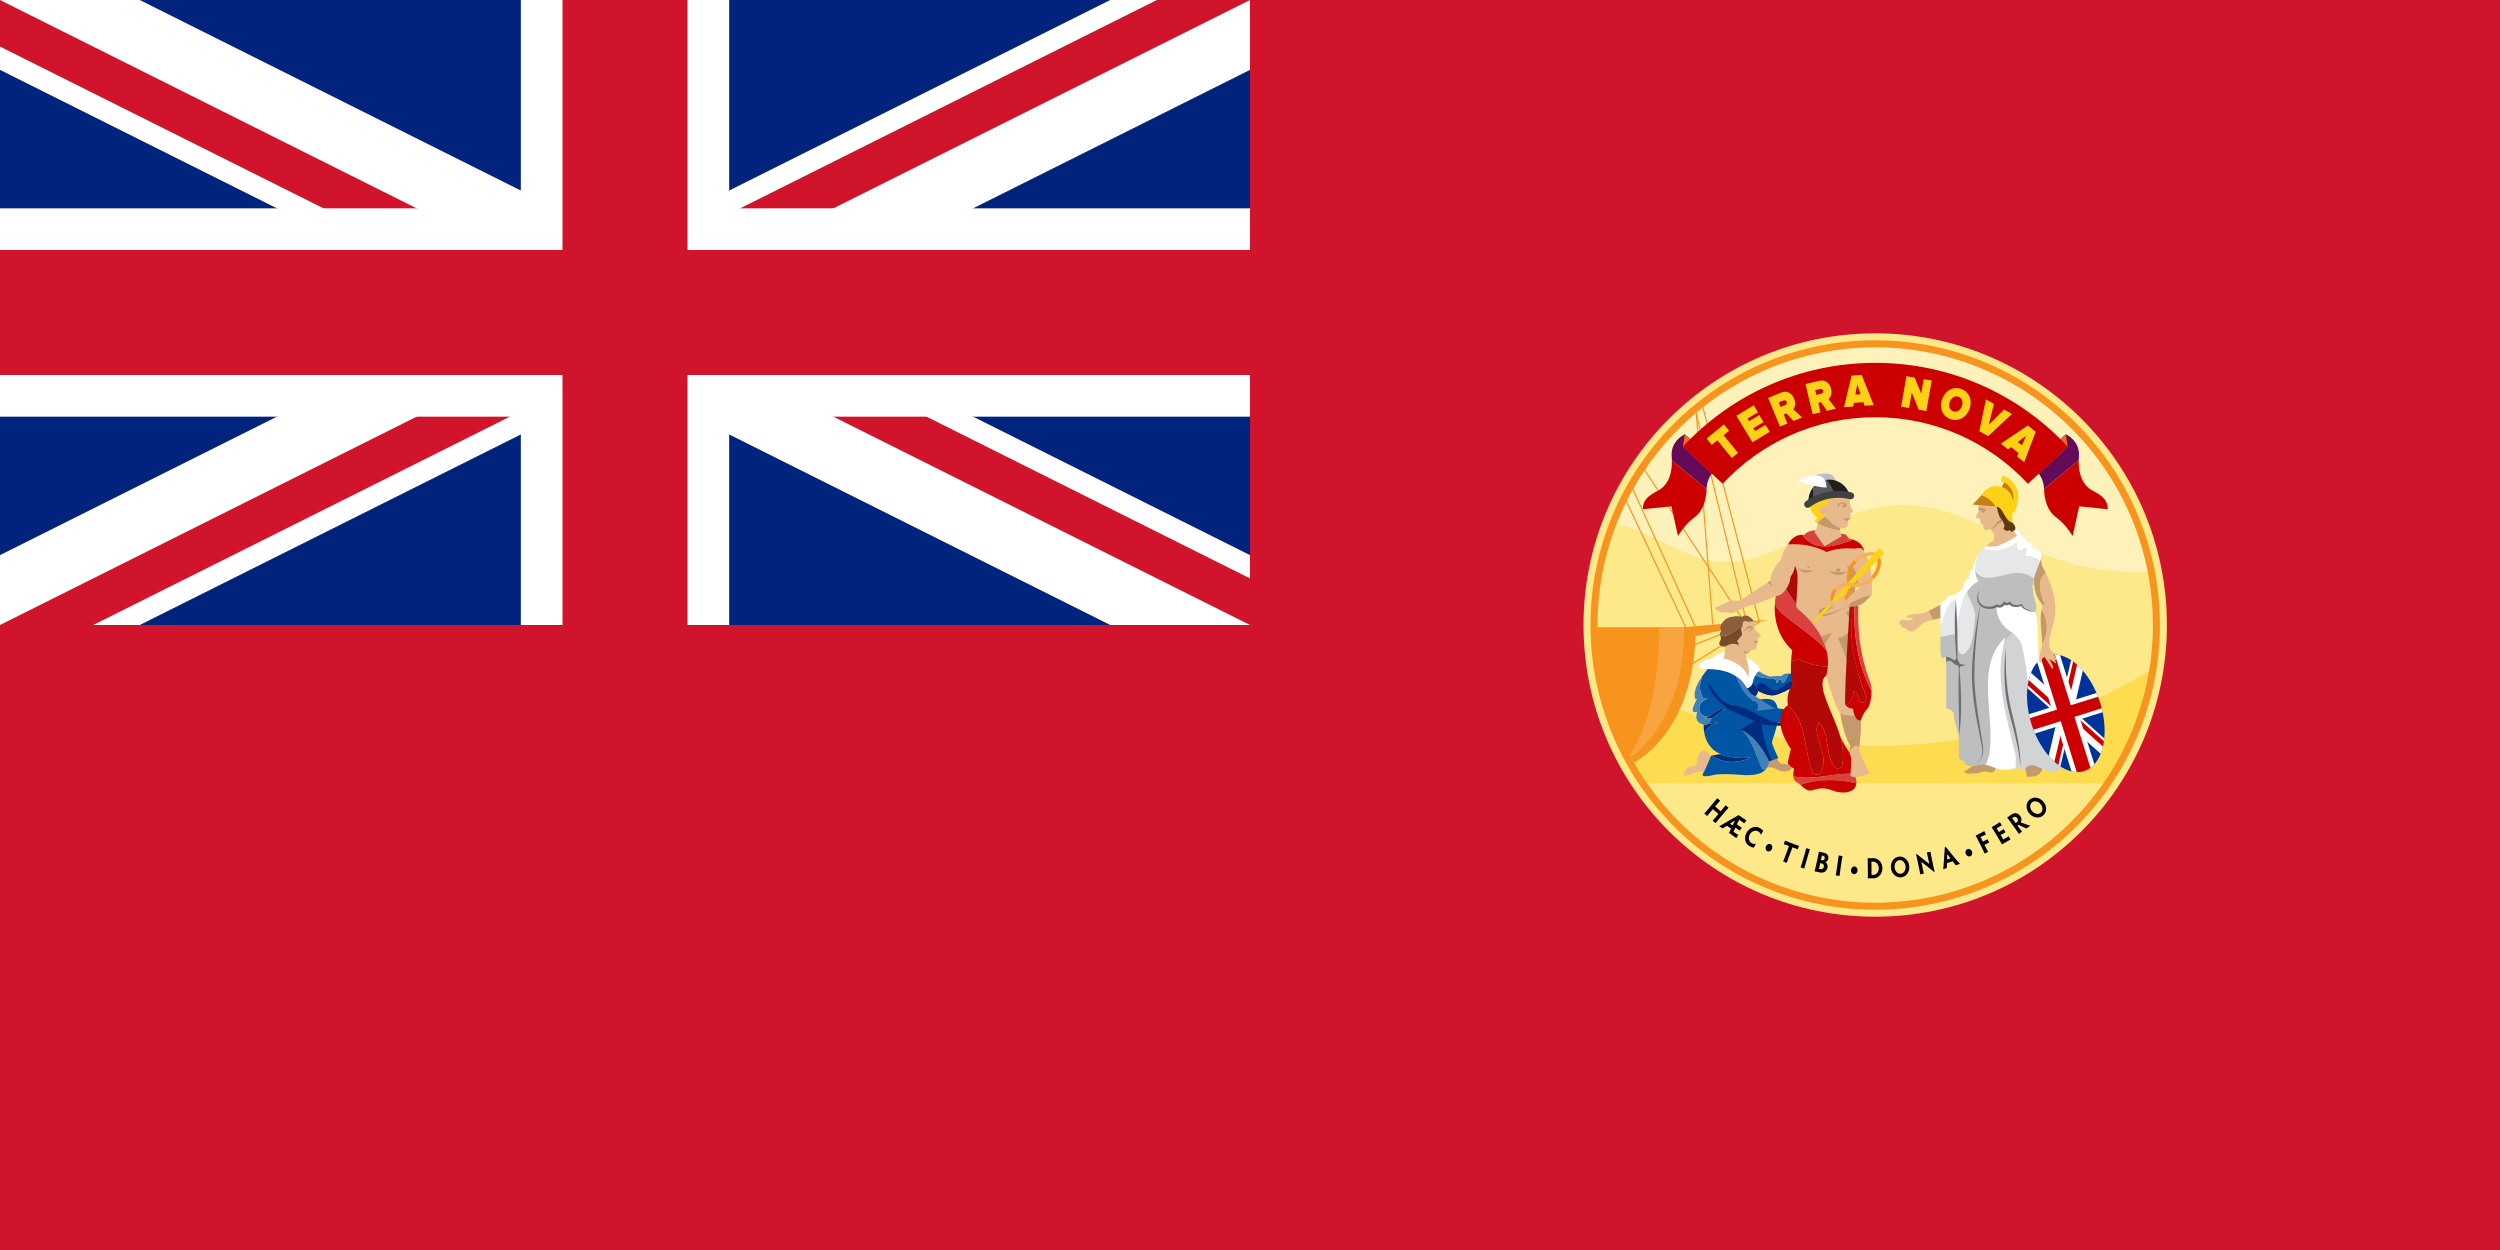 <?xml version="1.0" encoding="UTF-8" standalone="no"?>
<svg
   xmlns:dc="http://purl.org/dc/elements/1.1/"
   xmlns:cc="http://creativecommons.org/ns#"
   xmlns:rdf="http://www.w3.org/1999/02/22-rdf-syntax-ns#"
   xmlns:svg="http://www.w3.org/2000/svg"
   xmlns="http://www.w3.org/2000/svg"
   xmlns:xlink="http://www.w3.org/1999/xlink"
   xmlns:sodipodi="http://sodipodi.sourceforge.net/DTD/sodipodi-0.dtd"
   xmlns:inkscape="http://www.inkscape.org/namespaces/inkscape"
   width="1200"
   height="600"
   version="1.1"
   id="svg17"
   sodipodi:docname="Dominion_of_Newfoundland_Blue_Ensign.svg"
   inkscape:version="0.92.2 (5c3e80d, 2017-08-06)">
  <defs
     id="defs21">
    <clipPath
       id="SVGID_2_">
      <use
         xlink:href="#SVGID_1_"
         overflow="visible"
         id="use97"
         style="overflow:visible"
         x="0"
         y="0"
         width="100%"
         height="100%" />
    </clipPath>
    <path
       id="SVGID_1_"
       d="m 301.829,162.235 c 5.599,-1.763 12.548,4.468 15.519,13.91 2.977,9.442 0.85,18.527 -4.749,20.286 -5.599,1.763 -12.548,-4.468 -15.521,-13.909 -2.974,-9.442 -0.848,-18.527 4.751,-20.287 z"
       inkscape:connector-curvature="0" />
    <clipPath
       id="SVGID_2_-1">
      <use
         height="100%"
         width="100%"
         y="0"
         x="0"
         style="overflow:visible"
         xlink:href="#SVGID_1_-7"
         overflow="visible"
         id="use97-6" />
    </clipPath>
    <path
       inkscape:connector-curvature="0"
       id="SVGID_1_-7"
       d="m 301.829,162.235 c 5.599,-1.763 12.548,4.468 15.519,13.91 2.977,9.442 0.85,18.527 -4.749,20.286 -5.599,1.763 -12.548,-4.468 -15.521,-13.909 -2.974,-9.442 -0.848,-18.527 4.751,-20.287 z" />
  </defs>
  <sodipodi:namedview
     pagecolor="#ffffff"
     bordercolor="#666666"
     borderopacity="1"
     objecttolerance="10"
     gridtolerance="10"
     guidetolerance="10"
     inkscape:pageopacity="0"
     inkscape:pageshadow="2"
     inkscape:window-width="1920"
     inkscape:window-height="1057"
     id="namedview19"
     showgrid="false"
     inkscape:zoom="0.75306872"
     inkscape:cx="678.65896"
     inkscape:cy="29.611179"
     inkscape:window-x="-8"
     inkscape:window-y="-8"
     inkscape:window-maximized="1"
     inkscape:current-layer="svg17" />
  <clipPath
     id="c">
    <path
       d="M0,0V150H700V300H600zM0,300V350H300V0H600z"
       id="path2" />
  </clipPath>
  <rect
     width="1200"
     height="600"
     fill="#00247d"
     id="rect5" />
  <path
     d="M0,0 600,300M600,0 0,300"
     stroke="#fff"
     stroke-width="60"
     id="path7" />
  <path
     d="M0,0 600,300M600,0 0,300"
     stroke="#cf142b"
     stroke-width="40"
     clip-path="url(#c)"
     id="path9" />
  <path
     d="M0,150H700M300,0V350"
     stroke="#fff"
     stroke-width="100"
     id="path11" />
  <path
     d="M0,150H700M300,0V350"
     stroke="#cf142b"
     stroke-width="60"
     id="path13" />
  <path
     d="M0,300H600V0H1200V600H0z"
     id="path15"
     style="stroke:none;fill:#cf142b;fill-opacity:1"
     fill="#00247d" />
  <g
     transform="matrix(1.623,0,0,1.623,-186.109,213.075)"
     id="g346">
    <circle
       style="fill:#fde88a;stroke:none;stroke-width:1"
       cx="669.26"
       cy="53.563"
       id="ellipse4"
       r="86.268" />
    <path
       style="fill:#fef1b9"
       inkscape:connector-curvature="0"
       d="m 669.26,-29.817 c -35.452,0 -65.745,22.087 -77.851,53.243 2.496,0.384 4.945,1.064 7.318,2.074 9.665,3.796 18.633,10.691 29.678,9.31 12.765,-2.068 23.118,-9.654 34.852,-14.139 12.765,-4.828 25.878,-2.414 37.951,3.795 2.077,1.034 4.148,1.034 6.214,2.068 13.749,8.772 28.494,12.089 43.813,11.213 -7.418,-38.485 -41.294,-67.564 -81.975,-67.564 z"
       id="path6" />
    <path
       style="fill:#fddc50"
       inkscape:connector-curvature="0"
       d="m 669.26,89.303 c -30.732,0 -59.147,-8.496 -82.181,-22.884 1.922,12.432 6.598,23.947 13.395,33.913 h 137.572 c 6.791,-9.963 11.47,-21.481 13.395,-33.913 -23.04,14.388 -51.446,22.884 -82.181,22.884 z"
       id="path8" />
    <g
       id="g34"
       transform="translate(418.413,-99.663)">
      <rect
         style="fill:#f7941e"
         x="163.996"
         y="134.379"
         transform="matrix(-0.426,-0.905,0.905,-0.426,142.967,359.785)"
         width="43.17"
         height="0.35"
         id="rect10" />
      <path
         style="fill:#f7941e"
         inkscape:connector-curvature="0"
         d="m 194.312,153.882 h -25.57 c 0,0 -3.103,18.202 9.709,38.492 4.987,-3.637 15.861,-14.344 15.861,-38.492 z"
         id="path12" />
      <path
         style="fill:#f8a440"
         inkscape:connector-curvature="0"
         d="m 186.936,153.882 c 0,22.863 -5.766,33.673 -8.877,37.854 0.129,0.211 0.264,0.425 0.398,0.639 4.986,-3.637 15.861,-14.344 15.861,-38.492 h -7.382 z"
         id="path14" />
      <rect
         style="fill:#f7941e"
         x="165.305"
         y="132.803"
         transform="matrix(-0.413,-0.91,0.91,-0.413,145.026,359.382)"
         width="45.912"
         height="0.358"
         id="rect16" />
      <rect
         style="fill:#f7941e"
         x="168.298"
         y="121.081"
         transform="matrix(-0.078,-0.997,0.997,-0.078,95.036,330.376)"
         width="63.917"
         height="0.341"
         id="rect18" />
      <rect
         style="fill:#f7941e"
         x="169.36"
         y="129.533"
         transform="matrix(-0.549,-0.836,0.836,-0.549,197.169,365.819)"
         width="55.873"
         height="0.347"
         id="rect20" />
      <rect
         style="fill:#f7941e"
         x="173.577"
         y="121.232"
         transform="matrix(-0.234,-0.972,0.972,-0.234,135.365,349.432)"
         width="63.443"
         height="0.346"
         id="rect22" />
      <rect
         style="fill:#f7941e"
         x="175.131"
         y="120.088"
         transform="matrix(-0.254,-0.967,0.967,-0.254,144.739,352.176)"
         width="66.154"
         height="0.345"
         id="rect24" />
      <rect
         style="fill:#f7941e"
         x="204.236"
         y="147.275"
         transform="matrix(-0.368,-0.93,0.93,-0.368,134.51,403.814)"
         width="0.35"
         height="17.889"
         id="rect26" />
      <rect
         style="fill:#f7941e"
         x="206.174"
         y="146.423"
         transform="matrix(-0.528,-0.849,0.849,-0.528,180.638,417.645)"
         width="0.344"
         height="24.432"
         id="rect28" />
      <path
         style="fill:#f7941e"
         inkscape:connector-curvature="0"
         d="m 194.312,153.882 c 0,24.148 -10.875,34.855 -15.861,38.492 0.322,0.521 0.656,1.033 1.002,1.546 0,0 18.311,-8.701 18.311,-40.035 h -3.451 v -0.003 z"
         id="path30" />
      <polygon
         style="fill:#f7941e"
         points="194.312,153.882 219.15,151.678 196.103,156.889 "
         id="polygon32" />
    </g>
    <g
       id="g126"
       transform="translate(418.413,-99.663)">
      <g
         id="g124">
        <path
           style="fill:#c49a6c"
           inkscape:connector-curvature="0"
           d="m 295.149,195.126 c 0,0 0.267,2.381 0.738,3.001 0,0 2.142,0.079 3.155,-0.582 1.014,-0.665 1.324,-1.906 1.324,-1.906 l -2.221,-1.719 z"
           id="path38" />
        <path
           style="fill:#c49a6c"
           inkscape:connector-curvature="0"
           d="m 280.574,194.506 c 0,0 -1.828,0.948 -2.104,1.2 -0.27,0.234 -0.973,0.743 -1.21,0.708 0,0 -0.073,0.853 1.058,0.773 1.131,-0.073 1.752,-0.038 2.73,-0.155 0.967,-0.114 1.752,-0.683 2.766,-0.401 1.008,0.287 2.282,0.316 2.502,-0.535 0.217,-0.855 0,-2.023 0,-2.023 z"
           id="path40" />
        <path
           style="fill:#c49a6c"
           inkscape:connector-curvature="0"
           d="m 301.278,137.759 c -0.164,-0.319 -0.325,-0.618 -0.478,-0.866 -1.312,-2.202 -0.732,-3.796 -0.732,-3.796 h -2.323 l 0.026,6.46 c 0,0 -0.416,4.462 2.575,7.681 0,0 -0.032,0.111 -0.067,0.295 0.258,-0.1 0.521,-0.195 0.814,-0.295 -1.534,-3.373 -2.519,-7.015 0.185,-9.479 z"
           id="path42" />
        <path
           style="fill:#c49a6c"
           inkscape:connector-curvature="0"
           d="m 300.08,148.516 c -0.141,0.761 -0.287,1.754 -0.316,2.664 -0.053,1.575 0.489,5.932 0.39,7.858 2.024,-3.057 1.895,-7.53 -0.074,-10.522 z"
           id="path44" />
        <path
           style="fill:#e8ba8b"
           inkscape:connector-curvature="0"
           d="m 265.076,149.694 c -1.298,0.344 -3.97,0.086 -4.752,0.862 -0.773,0.777 0.744,0.426 1.014,0.438 0.27,0.016 0.861,0.223 0.861,0.223 0,0 -0.976,0.654 -1.43,0.643 -0.445,-0.018 -2.021,-0.328 -2.291,-0.064 -0.27,0.267 -1.099,1.101 0.117,1.355 0,0 -0.354,1.057 1.301,0.963 0,0 0.727,1.253 1.96,0.973 1.239,-0.287 2.502,-2.132 3.724,-2.709 0.504,-0.242 1.383,-0.491 2.232,-0.699 -0.287,-0.936 -0.68,-1.808 -1.137,-2.641 -0.632,0.305 -1.23,0.554 -1.599,0.656 z"
           id="path46" />
        <path
           style="fill:#c49a6c"
           inkscape:connector-curvature="0"
           d="m 271.211,150.109 -1.093,-2.872 c 0,0 -1.881,1.059 -3.437,1.8 0.454,0.833 0.847,1.708 1.137,2.641 1.178,-0.287 2.3,-0.498 2.3,-0.498 z"
           id="path48" />
        <path
           style="fill:#ffffff"
           inkscape:connector-curvature="0"
           d="m 292.814,128.614 c 0,0.689 -0.352,1.724 0.337,2.414 1.04,0.344 1.729,-0.688 2.417,-0.346 0.691,0.346 -1.037,2.068 0,2.068 1.869,0.111 3.105,0.849 3.923,1.937 0.167,-0.428 0.319,-0.827 0.437,-1.159 0.554,-1.581 -0.665,-2.24 -1.102,-2.681 -0.439,-0.44 -1.805,-0.223 -1.805,-0.223 0,0 0.404,-0.186 0.331,-0.602 -0.111,-1.152 -1.983,-1.676 -1.983,-1.676 0,0 0.293,-0.402 -0.328,-0.735 -0.621,-0.329 -1.43,-1.763 -1.852,-2.203 -0.419,-0.44 -1.342,-0.426 -1.342,-0.426 l -8.156,4.978 c -0.316,0.215 -0.609,0.449 -0.885,0.698 3.247,1.242 7.685,0.274 10.008,-2.044 z"
           id="path50" />
        <path
           style="fill:#e6e7e8"
           inkscape:connector-curvature="0"
           d="m 294.531,137.923 c 1.031,0.255 2.256,0.704 3.237,1.631 0.021,-0.111 0.038,-0.218 0.062,-0.335 0.205,-0.927 1.046,-2.941 1.661,-4.531 -0.817,-1.088 -2.054,-1.828 -3.923,-1.937 -1.037,0 0.691,-1.726 0,-2.068 -0.686,-0.345 -1.377,0.689 -2.417,0.346 -0.688,-0.688 -0.337,-1.725 -0.337,-2.414 -2.32,2.317 -6.762,3.286 -10.008,2.054 -0.592,0.549 -1.081,1.156 -1.482,1.777 -0.498,1.563 -0.99,3.154 -0.94,4.722 2.944,4.817 9.501,-0.237 14.147,0.755 z"
           id="path52" />
        <path
           style="fill:#e6e7e8"
           inkscape:connector-curvature="0"
           d="m 277.627,161.377 c 2.068,-1.727 2.414,-6.9 2.76,-10.35 0.252,-2.797 -1.74,-5.031 -2.394,-7.672 -0.548,0.726 -0.999,1.328 -1.403,1.464 -4.731,0.836 -5.194,5.485 -6.472,9.06 v 2.853 c 1.605,-0.313 3.243,-0.668 4.743,-0.879 -0.34,3.109 0.692,7.594 2.766,5.524 z"
           id="path54" />
        <path
           style="fill:#bcbec0"
           inkscape:connector-curvature="0"
           d="m 298.879,152.535 c -0.141,-2.641 -0.976,-3.145 -0.976,-3.145 0,0 0.445,-0.294 0.592,-1.028 0.146,-0.733 -0.258,-1.434 -0.407,-2.458 -0.152,-1.028 -0.557,-1.137 -0.516,-2.24 0.035,-1.104 -0.331,-1.909 -0.331,-1.909 0.366,-0.465 0.343,-1.197 0.527,-2.198 -0.981,-0.926 -2.206,-1.376 -3.237,-1.631 -4.646,-0.995 -11.203,4.062 -14.15,-0.759 0.029,1.076 0.316,2.141 1.037,3.176 -1.477,0.423 -2.561,1.874 -3.425,3.019 0.653,2.64 2.646,4.875 2.394,7.672 -0.346,3.449 -0.686,8.62 -2.76,10.35 -2.074,2.064 -3.105,-2.415 -2.766,-5.524 -1.5,0.217 -3.138,0.565 -4.743,0.879 v 4.081 c 0,0 0.264,2.026 0.604,2.195 0.349,0.17 1.125,-0.427 1.125,-0.427 v 15.26 c 0,0 2.417,0.518 2.241,1.979 -0.176,1.464 1.556,5.604 1.436,6.556 -0.105,0.945 0.287,4.392 0.029,5.516 -0.258,1.122 1.641,1.643 1.641,1.643 -0.085,1.719 2.675,1.552 4.137,1.116 1.465,-0.428 2.678,-0.085 4.406,0.603 0.407,0.167 0.814,0.313 1.219,0.448 1.678,-14.765 -7.217,-40.617 11.923,-43.174 z"
           id="path56" />
        <path
           style="fill:#d1d3d4"
           inkscape:connector-curvature="0"
           d="m 299.263,163.488 c -0.255,-1.473 -0.366,-6.903 -0.366,-10.206 0,-0.267 -0.006,-0.51 -0.018,-0.747 -19.14,2.557 -10.245,28.409 -11.924,43.171 1.307,0.416 2.631,0.591 4.213,0.064 2.065,-0.686 2.587,0.433 3.275,0.433 0.691,0 1.21,-1.554 2.76,-1.554 1.559,0 3.885,1.981 6.217,1.981 2.323,0 3.19,-1.981 3.19,-1.981 -3.105,-3.616 -7.089,-29.691 -7.347,-31.161 z"
           id="path58" />
        <path
           style="fill:#e8ba8b"
           inkscape:connector-curvature="0"
           d="m 284.787,124.497 c 0,0 1.4,1.691 1.254,2.755 -0.146,1.062 -0.363,1.21 -0.363,1.21 0,0 -1.069,0.258 -1.986,1.505 0,0 2.569,0.218 3.56,-0.184 0.996,-0.405 4.673,-2.093 5.587,-3.086 0,0 -1.805,-1.588 -2.241,-4.131 l -3.056,-4.68 -1.219,-0.195 z"
           id="path60" />
        <path
           style="fill:#c49a6c"
           inkscape:connector-curvature="0"
           d="m 288.098,122.938 c 0.372,-0.213 0.396,-0.701 0.615,-1.1 0.223,-0.399 0.738,-1.397 -0.108,-1.898 0,0 -0.208,-1.305 -1.351,-1.562 -0.226,-0.054 -0.598,-0.129 -1.037,-0.221 l -1.43,6.34 c 0,0 0.158,0.195 0.366,0.495 0.882,-0.438 1.778,-1.176 2.399,-2.023 10e-4,-0.003 0.179,0.186 0.546,-0.031 z"
           id="path62" />
        <path
           style="fill:#e8ba8b"
           inkscape:connector-curvature="0"
           d="m 281.312,117.691 c 0,0 0.337,1.842 0,2.3 -0.352,0.458 -0.645,1.056 -0.645,1.373 0,0.315 0.598,0.381 1.099,0.381 0,0 0.308,0.489 0.067,0.792 0,0 0.044,0.519 0.381,0.396 0,0 -0.223,0.264 0,0.558 0,0 0.548,-0.08 0.58,0.317 0.047,0.396 -0.129,1.361 0.94,1.361 1.075,0 2.593,-1.241 3.39,-2.709 0,0 0.17,0.158 0.475,-0.079 0.305,-0.239 0.281,-0.701 0.439,-1.097 0.152,-0.396 0.51,-1.388 -0.284,-1.772 0,0 -0.308,-1.202 -1.321,-1.334 -1.007,-0.129 -5.121,-0.487 -5.121,-0.487 z"
           id="path64" />
        <path
           style="fill:#603913"
           inkscape:connector-curvature="0"
           d="m 286.68,117.752 c 0,0 0.615,3.262 1.254,3.904 0.639,0.638 1.189,1.885 1.119,2.4 -0.073,0.513 -0.697,0.507 0.185,1.115 0.885,0.609 1.359,-0.309 1.652,0.204 0.296,0.514 0.36,0.282 0.861,0.016 0.501,-0.271 0.536,-0.346 0.536,-0.822 0,-0.476 -0.158,-0.812 -0.812,-1.58 -0.659,-0.767 -1.315,-3.081 -1.315,-3.081 z"
           id="path66" />
        <g
           id="g76">
          <path
             style="fill:#fcd116"
             inkscape:connector-curvature="0"
             d="m 291.959,120.028 h -1.808 v -1.725 h 0.671 c 0.768,-1.948 0.838,-3.616 0.229,-4.961 -0.899,-1.974 -3.029,-2.657 -3.047,-2.666 l 0.507,-1.648 c 0.114,0.035 2.868,0.898 4.102,3.576 0.885,1.937 0.744,4.257 -0.431,6.91 z"
             id="path68" />
          <path
             style="fill:#c67f17"
             inkscape:connector-curvature="0"
             d="m 288.262,112.407 0.709,-1.37 c 0,0 3.352,1.514 2.631,5.594 z"
             id="path70" />
          <path
             style="fill:#fcd116"
             inkscape:connector-curvature="0"
             d="m 291.555,117.694 c 0.029,-0.206 0.05,-0.418 0.05,-0.632 0,-2.716 -2.203,-4.913 -4.925,-4.913 -1.91,0 -3.562,1.088 -4.377,2.679 -0.34,0.672 -0.536,1.431 -0.536,2.237 0,0.231 0.021,0.453 0.05,0.678 1.137,0.1 3.82,0.446 4.623,0.44 2.423,-0.012 2.402,4.077 5.036,4.809 0,0 -0.322,-2.617 0.085,-5.298 z"
             id="path72" />
          <path
             style="fill:#c67f17"
             inkscape:connector-curvature="0"
             d="m 282.303,114.825 -2.648,2.774 6.668,0.563 c -10e-4,0.004 -0.595,-1.924 -4.02,-3.337 z"
             id="path74" />
        </g>
        <path
           style="fill:#c49a6c"
           inkscape:connector-curvature="0"
           d="m 281.459,119.213 v 0 c 1.187,0.146 1.163,1.064 1.529,0.953 0.36,-0.111 0.182,-0.663 0.182,-0.663 l 0.521,-0.293 v -0.111 c -0.609,-0.495 -1.591,-0.618 -2.273,-0.639 0.023,0.242 0.041,0.507 0.041,0.753 z"
           id="path78" />
        <path
           style="fill:#ffffff"
           inkscape:connector-curvature="0"
           d="m 299.263,163.488 c -0.255,-1.473 -0.366,-6.903 -0.366,-10.206 0,-3.296 -0.984,-3.889 -0.993,-3.892 v 0 l -0.466,-0.091 -0.615,-0.148 -0.996,-0.354 -0.914,-0.516 -0.803,-0.978 -2.215,0.306 -1.38,-0.719 -0.729,0.106 -0.786,-0.108 -1.195,0.848 -0.806,-0.158 -0.214,0.061 c -0.363,2.347 1.207,5.586 3.606,7.185 1.729,1.036 3.448,2.758 3.8,4.485 2.965,10.684 1.078,27.762 11.288,33.184 -2.865,-7.298 -5.991,-27.714 -6.216,-29.005 z"
           id="path80" />
        <path
           style="fill:#ffffff"
           inkscape:connector-curvature="0"
           d="m 281.418,140.34 c -1.775,-2.537 -0.938,-5.259 -0.094,-7.895 -1.351,2.096 -1.67,4.272 -1.67,4.272 -0.908,0.258 -1.119,2.546 -1.119,2.546 -1.427,0.473 -1.471,2.412 -1.471,2.412 -0.949,1.725 -3.062,2.804 -3.062,2.804 -2.153,-0.473 -2.194,1.467 -2.194,1.467 -1.336,-0.217 -1.688,1.294 -1.688,1.294 v 6.645 c 1.078,-3.031 1.582,-6.833 4.588,-8.431 v 8.431 c 0,0 1.729,-8.29 2.947,-10.08 v 0 c 0.909,-1.177 2.084,-2.99 3.763,-3.465 z"
           id="path82" />
        <g
           id="g90">
          <path
             style="fill:#6d6e71"
             inkscape:connector-curvature="0"
             d="m 295.826,148.65 c -0.331,-0.169 -0.645,-0.363 -0.908,-0.606 -0.067,-0.057 -0.138,-0.12 -0.19,-0.186 -0.056,-0.066 -0.123,-0.129 -0.167,-0.203 l -0.07,-0.108 c -0.029,-0.041 -0.047,-0.058 -0.07,-0.138 -0.067,-0.135 -0.129,-0.278 -0.196,-0.415 -0.58,0.237 -0.75,0.243 -1.069,0.301 -0.299,0.042 -0.592,0.054 -0.879,0.021 -0.287,-0.033 -0.554,-0.117 -0.8,-0.246 l -0.173,-0.107 c -0.062,-0.04 -0.105,-0.087 -0.158,-0.129 l -0.076,-0.069 -0.135,-0.153 -0.278,-0.312 c -0.114,0.072 -0.237,0.157 -0.349,0.214 -0.129,0.069 -0.158,0.075 -0.211,0.099 -0.108,0.042 -0.214,0.068 -0.311,0.077 -0.1,0.011 -0.185,0 -0.246,-0.023 -0.021,-0.006 -0.032,-0.015 -0.05,-0.021 l -0.006,-0.003 -0.006,-0.003 v 0 l -0.032,-0.027 -0.018,-0.021 -0.085,-0.084 c -0.108,-0.117 -0.202,-0.229 -0.308,-0.339 -0.135,0.191 -0.275,0.408 -0.422,0.585 l -0.07,0.078 -0.059,0.054 c -0.035,0.038 -0.07,0.074 -0.108,0.106 -0.152,0.137 -0.319,0.249 -0.478,0.312 -0.141,0.06 -0.267,0.076 -0.39,0.057 -0.062,-0.003 -0.123,-0.026 -0.185,-0.051 -0.012,0.007 -0.117,-0.063 -0.179,-0.099 l -0.214,-0.132 c -0.094,0.058 -0.193,0.117 -0.293,0.164 l -0.094,0.055 -0.067,0.033 c -0.094,0.049 -0.19,0.084 -0.284,0.126 -0.193,0.075 -0.393,0.146 -0.583,0.198 -0.401,0.107 -0.806,0.168 -1.21,0.168 -0.401,0.003 -0.8,-0.061 -1.172,-0.191 -0.196,-0.055 -0.366,-0.154 -0.551,-0.234 -0.161,-0.111 -0.334,-0.195 -0.469,-0.337 -0.604,-0.501 -0.855,-1.312 -0.896,-2.112 -0.018,-0.807 0.105,-1.636 0.448,-2.369 -0.437,0.689 -0.671,1.514 -0.738,2.369 -0.023,0.429 0.015,0.872 0.144,1.304 0.117,0.434 0.357,0.848 0.686,1.178 0,0.003 0.006,0.003 0.006,0.006 -0.738,3.629 -1.348,7.398 -1.793,11.292 -0.246,1.991 -0.398,4.023 -0.521,6.078 -0.038,1.031 -0.064,2.067 -0.1,3.104 0.006,0.527 0.012,1.054 0.023,1.575 0.012,0.524 0.053,1.042 0.07,1.569 0.27,4.198 0.938,8.274 1.708,12.215 0.372,1.971 0.8,3.911 1.128,5.826 0.082,0.475 0.164,0.961 0.182,1.429 0.029,0.469 -0.059,0.946 -0.202,1.394 -0.296,0.902 -0.847,1.713 -1.567,2.328 0.756,-0.565 1.371,-1.361 1.726,-2.27 0.173,-0.456 0.296,-0.945 0.29,-1.452 0.006,-0.5 -0.05,-0.978 -0.105,-1.47 -0.246,-1.95 -0.595,-3.899 -0.911,-5.879 -0.639,-3.952 -1.251,-8.014 -1.506,-12.168 -0.026,-0.519 -0.067,-1.036 -0.079,-1.552 -0.006,-0.516 -0.018,-1.039 -0.029,-1.552 0.018,-1.03 0.041,-2.055 0.062,-3.074 0.091,-2.043 0.196,-4.061 0.378,-6.058 0.322,-3.879 0.759,-7.663 1.271,-11.326 0.146,0.167 0.34,0.287 0.519,0.422 0.208,0.108 0.401,0.237 0.621,0.312 0.431,0.181 0.899,0.277 1.368,0.294 0.472,0.018 0.938,-0.031 1.4,-0.143 0.223,-0.055 0.448,-0.129 0.668,-0.211 0.111,-0.044 0.223,-0.087 0.325,-0.138 l 0.138,-0.063 v 0 l 0.035,0.022 c 0.018,0.009 -0.006,0.003 0.076,0.035 0.117,0.051 0.24,0.097 0.372,0.111 0.267,0.039 0.548,-0.003 0.771,-0.103 0.275,-0.11 0.498,-0.275 0.697,-0.452 0.047,-0.046 0.088,-0.09 0.138,-0.138 l 0.067,-0.069 c 0.018,-0.019 0.056,-0.062 0.05,-0.051 -0.006,0 0,-0.003 0,-0.006 v 0 l 0.018,0.012 c 0.05,0.021 0.1,0.045 0.149,0.062 0.193,0.069 0.393,0.072 0.565,0.052 0.179,-0.018 0.337,-0.069 0.489,-0.129 0.064,-0.031 0.17,-0.075 0.158,-0.075 0.012,-0.007 0.006,-0.007 0.012,-0.013 0.018,0.013 0.041,0.033 0.059,0.054 l 0.023,0.028 0.111,0.086 c 0.07,0.055 0.146,0.117 0.223,0.169 l 0.246,0.135 c 0.334,0.16 0.688,0.245 1.043,0.266 0.346,0.018 0.688,-0.018 1.022,-0.086 0.308,-0.063 0.738,-0.208 0.744,-0.234 0.023,0.021 0.041,0.063 0.067,0.097 0,0.006 0.041,0.062 0.07,0.101 l 0.103,0.126 c 0.062,0.088 0.141,0.151 0.214,0.223 0.07,0.075 0.152,0.138 0.234,0.195 0.325,0.242 0.683,0.414 1.037,0.552 0.715,0.278 1.459,0.429 2.186,0.5 -0.709,-0.169 -1.415,-0.404 -2.074,-0.739 z"
             id="path84" />
          <path
             style="fill:#6d6e71"
             inkscape:connector-curvature="0"
             d="m 276.613,164.92 c -0.158,-0.041 -0.316,-0.114 -0.475,-0.185 -0.076,-0.047 -0.152,-0.085 -0.229,-0.129 -0.132,-0.073 -0.24,-0.251 -0.322,-0.38 -0.105,-0.193 -0.217,-0.398 -0.287,-0.615 -0.082,-0.252 -0.17,-0.521 -0.164,-0.778 0.006,-0.305 0.018,-0.604 0.023,-0.908 0.018,-0.603 0.029,-1.212 0.035,-1.821 0.006,-1.587 -0.012,-3.215 -0.041,-4.865 -0.029,-1.651 -0.117,-3.273 -0.182,-4.86 -0.064,-1.584 -0.146,-3.132 -0.264,-4.637 -0.123,1.499 -0.22,3.047 -0.287,4.64 -0.064,1.59 -0.032,3.212 -0.006,4.872 0.029,1.656 0.117,3.278 0.223,4.865 0.006,0.056 0.006,0.108 0.012,0.167 0.047,0.604 0.094,1.206 0.146,1.81 0.047,0.475 0.135,1.229 -0.363,1.505 -0.141,0.076 -0.34,-0.006 -0.463,-0.085 -0.19,-0.123 -0.36,-0.264 -0.557,-0.372 -0.498,-0.293 -1.567,-0.556 -1.567,-0.556 v 1.59 c 0.091,-0.067 0.185,-0.135 0.281,-0.202 0.114,-0.07 0.226,-0.158 0.36,-0.185 0.451,-0.091 0.902,0.126 1.219,0.431 0.094,0.082 0.179,0.169 0.264,0.251 0.275,0.278 0.609,0.56 1.014,0.592 0.188,0.018 0.293,0.047 0.396,0.226 0.275,0.478 0.196,0.966 0.185,1.49 -0.012,0.451 -0.018,0.901 -0.032,1.353 -0.018,1.188 -0.029,2.368 -0.035,3.561 0,1.212 0.006,2.433 0.018,3.653 0.032,1.833 0.05,3.631 0.1,5.382 0.006,0.878 0.023,1.745 0.041,2.605 0.009,0.854 -0.029,1.692 -0.035,2.532 0.12,-0.822 0.267,-1.66 0.354,-2.521 0.064,-0.852 0.132,-1.725 0.188,-2.605 0.07,-1.763 0.123,-3.569 0.088,-5.399 -0.018,-1.212 -0.047,-2.436 -0.103,-3.647 -0.056,-1.181 -0.129,-2.354 -0.22,-3.534 -0.032,-0.437 -0.064,-0.872 -0.111,-1.314 -0.018,-0.211 -0.035,-0.428 -0.059,-0.645 -0.015,-0.161 0.103,-0.406 0.188,-0.547 0.135,-0.237 0.357,-0.313 0.615,-0.319 0.205,-0.006 0.422,-0.053 0.604,-0.141 0.19,-0.1 0.316,-0.258 0.398,-0.425 -0.146,0.117 -0.308,0.19 -0.463,0.208 -0.164,0.009 -0.329,-0.014 -0.487,-0.058 z"
             id="path86" />
          <path
             style="fill:#6d6e71"
             inkscape:connector-curvature="0"
             d="m 293.688,192.096 c -0.035,-0.36 -0.067,-0.726 -0.1,-1.092 -0.035,-0.369 -0.073,-0.741 -0.103,-1.106 -0.05,-0.366 -0.117,-0.732 -0.179,-1.102 -0.123,-0.731 -0.246,-1.476 -0.375,-2.219 -0.521,-2.98 -1.383,-5.961 -2.062,-9.006 -0.176,-0.756 -0.299,-1.528 -0.451,-2.284 -0.117,-0.764 -0.258,-1.52 -0.346,-2.277 -0.196,-1.517 -0.349,-3.033 -0.445,-4.526 -0.088,-1.493 -0.158,-2.978 -0.164,-4.441 -0.023,-1.461 0.006,-2.91 0.076,-4.33 -0.193,1.411 -0.322,2.857 -0.398,4.324 -0.076,1.47 -0.094,2.96 -0.064,4.474 0.041,1.511 0.144,3.042 0.313,4.576 0.073,0.778 0.208,1.549 0.313,2.318 0.146,0.773 0.27,1.552 0.448,2.319 0.688,3.086 1.605,6.028 2.247,8.953 0.158,0.737 0.311,1.464 0.469,2.189 0.07,0.36 0.17,0.721 0.234,1.078 0.053,0.368 0.105,0.726 0.17,1.092 0.059,0.36 0.108,0.72 0.164,1.08 0.064,0.36 0.123,0.715 0.155,1.071 0.067,0.721 0.173,1.436 0.196,2.144 0.029,-0.708 -0.015,-1.429 -0.026,-2.155 -0.002,-0.357 -0.04,-0.714 -0.072,-1.08 z"
             id="path88" />
        </g>
        <path
           style="fill:#ffffff"
           inkscape:connector-curvature="0"
           d="m 292.12,190.688 c -2.766,-11.377 -6.214,-22.418 -2.766,-33.796 -9.313,8.623 -2.76,23.106 -4.828,34.832 -0.22,0.99 -0.577,1.944 -1.087,2.812 0.703,0.117 1.438,0.38 2.3,0.72 1.72,0.686 3.363,1.206 5.435,0.519 0.475,-0.158 0.861,-0.22 1.187,-0.22 -0.009,-1.623 0.301,-3.245 -0.241,-4.867 z"
           id="path92" />
        <g
           id="g120">
          <g
             id="g118">
            <defs
               id="defs95">
              <path
                 inkscape:connector-curvature="0"
                 id="path1405"
                 d="m 301.829,162.235 c 5.599,-1.763 12.548,4.468 15.519,13.91 2.977,9.442 0.85,18.527 -4.749,20.286 -5.599,1.763 -12.548,-4.468 -15.521,-13.909 -2.974,-9.442 -0.848,-18.527 4.751,-20.287 z" />
            </defs>
            <clipPath
               id="clipPath1239">
              <use
                 height="100%"
                 width="100%"
                 y="0"
                 x="0"
                 style="overflow:visible"
                 xlink:href="#SVGID_1_-7"
                 overflow="visible"
                 id="use1237" />
            </clipPath>
            <g
               clip-path="url(#SVGID_2_-1)"
               id="g116">
              <polygon
                 style="fill:#003399"
                 points="291.672,165.415 311.945,159.038 322.715,193.234 302.441,199.611 "
                 id="polygon100" />
              <polygon
                 style="fill:#ffffff"
                 points="304.715,198.892 308.412,183.14 320.459,193.938 322.724,193.229 321.522,189.405 309.47,178.596 313.158,162.85 311.951,159.026 309.689,159.741 305.998,175.495 293.951,164.688 291.684,165.403 292.885,169.227 304.938,180.027 301.246,195.779 302.447,199.6 "
                 id="polygon102" />
              <polygon
                 style="fill:#cc0000"
                 points="307.199,179.316 311.951,159.026 310.439,159.501 305.688,179.79 "
                 id="polygon104" />
              <polygon
                 style="fill:#cc0000"
                 points="308.711,178.836 307.199,179.316 322.724,193.229 321.918,190.682 "
                 id="polygon106" />
              <polygon
                 style="fill:#cc0000"
                 points="307.199,179.316 302.447,199.6 303.965,199.129 308.711,178.836 "
                 id="polygon108" />
              <polygon
                 style="fill:#cc0000"
                 points="305.688,179.79 307.199,179.316 291.684,165.403 292.486,167.956 "
                 id="polygon110" />
              <polygon
                 style="fill:#ffffff"
                 points="298.439,163.274 305.195,161.149 309.684,175.401 316.439,173.279 318.238,178.977 311.479,181.102 315.965,195.352 309.209,197.475 304.721,183.222 297.959,185.354 296.172,179.655 302.928,177.524 "
                 id="polygon112" />
              <polygon
                 style="fill:#cc0000"
                 points="299.787,162.85 303.848,161.579 308.688,176.962 316.803,174.415 317.878,177.835 309.769,180.388 314.611,195.779 310.562,197.053 305.717,181.661 297.607,184.211 296.529,180.789 304.636,178.238 "
                 id="polygon114" />
            </g>
          </g>
        </g>
        <path
           style="fill:#e8ba8b"
           inkscape:connector-curvature="0"
           d="m 304.111,162.757 c -0.366,-0.478 -0.146,-1.143 -0.973,-1.78 -0.82,-0.633 -0.949,-2.009 -0.762,-3.725 0.193,-1.713 1.849,-5.103 1.764,-9.126 -0.076,-3.562 -1.605,-7.895 -2.862,-10.367 -2.704,2.464 -1.72,6.106 -0.19,9.479 -0.293,0.097 -0.551,0.195 -0.812,0.295 -0.05,0.225 -0.123,0.572 -0.196,0.983 1.969,2.992 2.098,7.466 0.073,10.522 -0.012,0.281 -0.041,0.51 -0.085,0.674 -0.357,1.265 -0.814,3.311 -0.656,4.11 0.158,0.796 0.416,0.492 0.662,-0.176 0.258,-0.668 0.756,-1.054 0.756,-1.054 0,0 1.705,2.371 2.024,3.115 0.325,0.743 0.911,0.521 0.483,-0.51 -0.437,-1.03 -1.037,-1.921 -1.037,-1.921 0,0 1.591,0.938 1.84,1.221 0.258,0.284 0.398,-0.359 -0.346,-0.983 l 0.557,0.097 c -0.002,0.003 0.127,-0.381 -0.24,-0.854 z"
           id="path122" />
      </g>
    </g>
    <g
       id="g162"
       transform="matrix(1,0,0,0.999,418.441,-99.592)">
      <path
         style="fill:#630b57"
         inkscape:connector-curvature="0"
         d="m 311.066,103.484 c 0.431,-4.731 -3.879,-6.65 -3.879,-6.65 l -10.43,9.463 c 0,0 3.888,2.054 3.987,6.757 l 10.26,-8.499 c 0.018,-0.352 0.039,-0.707 0.062,-1.071 z"
         id="path128" />
      <path
         style="fill:#cc0000"
         inkscape:connector-curvature="0"
         d="m 315.203,113.584 c -2.912,-1.494 -4.327,-4.808 -4.195,-9.029 l -10.26,8.499 c 0.006,0.021 0.006,0.04 0.006,0.063 0.047,3.379 1.301,6.562 3.199,8.011 2.812,2.153 3.812,3.621 5.262,5.804 l 1.937,-8.763 8.487,0.872 c -0.126,-2.518 -1.281,-3.838 -4.436,-5.457 z"
         id="path130" />
      <polygon
         style="fill:#f26522"
         points="296.761,106.297 307.188,96.834 307.768,100.527 295.961,111.472 "
         id="polygon132" />
      <path
         style="fill:#630b57"
         inkscape:connector-curvature="0"
         d="m 190.627,103.484 c -0.428,-4.731 3.876,-6.65 3.876,-6.65 l 10.433,9.463 c 0,0 -3.885,2.054 -3.99,6.757 l -10.254,-8.499 c -0.012,-0.352 -0.036,-0.707 -0.065,-1.071 z"
         id="path134" />
      <path
         style="fill:#cc0000"
         inkscape:connector-curvature="0"
         d="m 186.487,113.584 c 2.912,-1.494 4.333,-4.808 4.198,-9.029 l 10.26,8.499 c 0,0.021 0,0.04 0,0.063 -0.053,3.379 -1.31,6.562 -3.199,8.011 -2.812,2.153 -3.814,3.621 -5.265,5.804 l -1.942,-8.763 -8.484,0.872 c 0.123,-2.518 1.277,-3.838 4.432,-5.457 z"
         id="path136" />
      <polygon
         style="fill:#f26522"
         points="204.936,106.297 194.503,96.834 193.932,100.527 205.735,111.472 "
         id="polygon138" />
      <path
         style="fill:#cc0000"
         inkscape:connector-curvature="0"
         d="m 250.847,91.792 c 17.821,0 33.876,7.576 45.114,19.68 l 11.807,-10.944 c -14.18,-15.271 -34.436,-24.829 -56.921,-24.829 -22.491,0 -42.741,9.558 -56.921,24.829 l 11.81,10.944 c 11.235,-12.104 27.289,-19.68 45.111,-19.68 z"
         id="path140" />
      <g
         id="g160">
        <path
           style="fill:#fcd116"
           inkscape:connector-curvature="0"
           d="m 208.404,103.859 -4.28,-5.221 -1.635,1.342 -1.532,-1.874 5.104,-4.183 1.529,1.874 -1.62,1.327 4.283,5.224 z"
           id="path142" />
        <path
           style="fill:#fcd116"
           inkscape:connector-curvature="0"
           d="m 214.504,99.2 -4.743,-7.855 5.121,-3.082 1.251,2.071 -3.076,1.854 0.469,0.776 3.006,-1.812 1.254,2.073 -3.006,1.811 0.521,0.856 3.067,-1.849 1.251,2.071 z"
           id="path144" />
        <path
           style="fill:#fcd116"
           inkscape:connector-curvature="0"
           d="m 226.65,92.914 -2.104,-2.259 -0.794,0.33 1.099,2.668 -2.203,0.912 -3.498,-8.482 3.885,-1.604 c 1.699,-0.701 3.164,0.243 3.817,1.83 0.606,1.463 0.196,2.538 -0.249,3.112 l 2.561,2.452 z m -2.039,-5.692 c -0.188,-0.455 -0.621,-0.515 -0.993,-0.361 l -1.345,0.555 0.557,1.334 1.336,-0.555 c 0.375,-0.15 0.645,-0.502 0.445,-0.973 z"
           id="path146" />
        <path
           style="fill:#fcd116"
           inkscape:connector-curvature="0"
           d="m 236.529,89.894 -1.729,-2.561 -0.832,0.198 0.665,2.812 -2.317,0.552 -2.121,-8.925 4.09,-0.968 c 1.793,-0.423 3.091,0.738 3.486,2.409 0.36,1.542 -0.211,2.537 -0.738,3.032 l 2.139,2.827 z m -1.119,-5.939 c -0.111,-0.483 -0.536,-0.609 -0.926,-0.516 l -1.418,0.332 0.334,1.407 1.418,-0.337 c 0.393,-0.091 0.709,-0.392 0.592,-0.886 z"
           id="path148" />
        <path
           style="fill:#fcd116"
           inkscape:connector-curvature="0"
           d="m 247.674,88.395 -0.363,-1.05 -2.824,0.205 -0.208,1.091 -2.692,0.197 2.232,-9.356 2.988,-0.222 3.565,8.938 z m -2.171,-6.305 -0.56,3.004 1.556,-0.114 z"
           id="path150" />
        <path
           style="fill:#fcd116"
           inkscape:connector-curvature="0"
           d="m 263.693,89.576 -2.065,-5.078 -0.794,4.577 -2.353,-0.407 1.567,-9.036 2.42,0.42 1.957,4.752 0.744,-4.282 2.353,0.409 -1.573,9.035 z"
           id="path152" />
        <path
           style="fill:#fcd116"
           inkscape:connector-curvature="0"
           d="m 270.607,86.429 c 0.949,-2.654 3.369,-3.833 5.66,-3.01 2.297,0.821 3.404,3.265 2.452,5.92 -0.952,2.654 -3.375,3.833 -5.669,3.01 -2.284,-0.822 -3.395,-3.268 -2.443,-5.92 z m 5.836,2.092 c 0.434,-1.202 0.07,-2.409 -1.002,-2.801 -1.081,-0.386 -2.127,0.322 -2.561,1.524 -0.434,1.202 -0.076,2.412 1.002,2.801 1.079,0.386 2.128,-0.319 2.561,-1.524 z"
           id="path154" />
        <path
           style="fill:#fcd116"
           inkscape:connector-curvature="0"
           d="m 281.62,95.938 1.954,-9.424 2.361,1.322 -1.541,6.219 4.506,-4.558 2.355,1.322 -7.02,6.583 z"
           id="path156" />
        <path
           style="fill:#fcd116"
           inkscape:connector-curvature="0"
           d="m 292.768,103.41 0.445,-1.018 -2.227,-1.754 -0.888,0.666 -2.124,-1.676 7.975,-5.396 2.35,1.855 -3.416,8.997 z m 2.671,-6.116 -2.449,1.834 1.225,0.965 z"
           id="path158" />
      </g>
    </g>
    <g
       id="g200"
       transform="matrix(1,0,0,1,418.232,-99.616)">
      <path
         inkscape:connector-curvature="0"
         d="m 203.682,206.857 1.658,1.4 0.463,-0.565 c 0.325,-0.375 0.768,-0.916 0.984,-1.206 l 0.873,0.731 c -0.258,0.287 -0.727,0.8 -1.031,1.165 l -2.027,2.407 c -0.287,0.346 -0.63,0.784 -0.779,0.98 l -0.873,-0.729 c 0.176,-0.182 0.542,-0.592 0.838,-0.946 l 0.885,-1.051 -1.661,-1.399 -0.891,1.06 c -0.296,0.34 -0.642,0.776 -0.788,0.973 l -0.861,-0.727 c 0.164,-0.179 0.539,-0.592 0.832,-0.945 l 2.016,-2.398 c 0.401,-0.468 0.838,-1.019 0.979,-1.206 l 0.861,0.727 c -0.161,0.169 -0.615,0.696 -1.014,1.171 z"
         id="path164" />
      <path
         inkscape:connector-curvature="0"
         d="m 207.769,214.654 c 0.094,-0.176 0.208,-0.374 0.343,-0.652 l 0.293,-0.595 -1.225,-0.86 -0.68,0.409 c -0.316,0.193 -0.489,0.311 -0.604,0.396 l -0.979,-0.682 c 0.375,-0.167 0.768,-0.404 1.277,-0.721 l 4.421,-2.559 1.333,0.925 c 0.396,0.281 0.744,0.498 0.967,0.633 l -0.627,0.91 c -0.173,-0.155 -0.398,-0.319 -0.797,-0.597 l -0.712,-0.501 -0.653,1.379 0.604,0.425 c 0.396,0.278 0.647,0.436 0.844,0.559 l -0.621,0.885 c -0.158,-0.126 -0.363,-0.278 -0.694,-0.513 l -0.571,-0.401 -0.577,1.233 0.577,0.395 c 0.404,0.281 0.686,0.472 0.861,0.571 l -0.615,0.907 c -0.167,-0.135 -0.419,-0.324 -0.823,-0.611 z m 0.313,-2.734 0.768,0.533 0.703,-1.455 z"
         id="path166" />
      <path
         inkscape:connector-curvature="0"
         d="m 214.463,217.682 c 0.419,0.229 0.882,0.319 1.33,0.176 l -0.683,1.188 c -0.419,-0.134 -0.721,-0.157 -1.269,-0.474 -1.383,-0.791 -1.676,-2.548 -0.826,-4.029 0.844,-1.47 2.505,-2.107 3.885,-1.32 0.562,0.319 0.721,0.571 1.02,0.806 l -0.7,1.227 c -0.097,-0.46 -0.384,-0.812 -0.788,-1.039 -0.844,-0.48 -1.937,-0.091 -2.479,0.86 -0.548,0.959 -0.343,2.113 0.51,2.605 z"
         id="path168" />
      <path
         inkscape:connector-curvature="0"
         d="m 220.094,217.992 c 0.486,0.226 0.662,0.885 0.393,1.446 -0.27,0.571 -0.873,0.855 -1.368,0.621 -0.495,-0.231 -0.671,-0.879 -0.401,-1.449 0.26,-0.565 0.884,-0.849 1.376,-0.618 z"
         id="path170" />
      <path
         inkscape:connector-curvature="0"
         d="m 227.23,218.057 c 0.48,0.182 1.046,0.369 1.26,0.431 l -0.387,1.039 c -0.205,-0.1 -0.75,-0.316 -1.23,-0.504 l -0.311,-0.11 c -0.117,0.298 -0.27,0.705 -0.393,1.036 l -0.791,2.107 c -0.205,0.554 -0.439,1.21 -0.513,1.464 l -1.075,-0.4 c 0.111,-0.246 0.366,-0.894 0.574,-1.443 l 0.788,-2.108 c 0.123,-0.328 0.272,-0.734 0.366,-1.042 l -0.305,-0.117 c -0.478,-0.176 -1.025,-0.363 -1.239,-0.428 l 0.384,-1.03 c 0.199,0.088 0.738,0.311 1.213,0.485 z"
         id="path172" />
      <path
         inkscape:connector-curvature="0"
         d="m 230.453,223.704 c -0.164,0.565 -0.346,1.239 -0.41,1.499 l -1.084,-0.321 c 0.088,-0.252 0.305,-0.917 0.469,-1.473 l 0.803,-2.729 c 0.164,-0.567 0.346,-1.247 0.407,-1.499 l 1.087,0.319 c -0.091,0.243 -0.305,0.917 -0.469,1.481 z"
         id="path174" />
      <path
         inkscape:connector-curvature="0"
         d="m 233.471,224.51 0.562,-2.559 c 0.129,-0.58 0.313,-1.479 0.349,-1.733 l 1.477,0.315 c 1.175,0.258 1.438,1.072 1.295,1.757 -0.114,0.545 -0.46,0.896 -0.847,1.002 0.416,0.292 0.768,0.901 0.595,1.687 -0.208,0.948 -1.02,1.647 -2.271,1.373 l -1.521,-0.325 c 0.074,-0.258 0.238,-0.938 0.361,-1.517 z m 1.705,-0.838 -0.404,-0.085 -0.366,1.701 0.349,0.07 c 0.545,0.123 0.976,-0.097 1.093,-0.644 0.119,-0.544 -0.174,-0.931 -0.672,-1.042 z m -0.211,-0.978 0.352,0.076 c 0.357,0.076 0.683,-0.1 0.779,-0.533 0.088,-0.415 -0.146,-0.731 -0.551,-0.825 l -0.287,-0.062 z"
         id="path176" />
      <path
         inkscape:connector-curvature="0"
         d="m 240.678,225.851 c -0.088,0.58 -0.173,1.271 -0.196,1.537 l -1.116,-0.158 c 0.053,-0.27 0.164,-0.951 0.249,-1.537 l 0.404,-2.811 c 0.085,-0.586 0.173,-1.279 0.196,-1.543 l 1.119,0.167 c -0.056,0.255 -0.17,0.951 -0.258,1.54 z"
         id="path178" />
      <path
         inkscape:connector-curvature="0"
         d="m 244.926,224.583 c 0.545,0.041 0.935,0.594 0.879,1.221 -0.05,0.627 -0.521,1.101 -1.063,1.06 -0.548,-0.041 -0.94,-0.585 -0.891,-1.218 0.052,-0.622 0.53,-1.107 1.075,-1.063 z"
         id="path180" />
      <path
         inkscape:connector-curvature="0"
         d="m 248.84,228.107 c 0.021,-0.266 0.026,-0.963 0.026,-1.549 l -0.032,-2.837 c 0,-0.591 -0.023,-1.297 -0.047,-1.555 l 1.781,-0.023 c 1.412,-0.012 2.575,1.31 2.587,2.948 0.021,1.64 -1.128,2.989 -2.531,3.001 z m 1.107,-1.03 0.583,-0.009 c 0.873,-0.006 1.562,-0.907 1.55,-1.962 -0.012,-1.048 -0.709,-1.938 -1.588,-1.938 l -0.574,0.006 z"
         id="path182" />
      <path
         inkscape:connector-curvature="0"
         d="m 258.068,221.67 c 1.544,-0.161 2.848,1.089 3.018,2.781 0.182,1.692 -0.838,3.191 -2.385,3.35 -1.529,0.152 -2.839,-1.099 -3.018,-2.791 -0.166,-1.7 0.862,-3.194 2.385,-3.34 z m 0.522,5.07 c 0.92,-0.088 1.535,-1.065 1.418,-2.178 -0.114,-1.118 -0.914,-1.938 -1.828,-1.848 -0.911,0.097 -1.523,1.068 -1.406,2.182 0.108,1.113 0.908,1.938 1.816,1.844 z"
         id="path184" />
      <path
         inkscape:connector-curvature="0"
         d="m 265.422,226.699 -1.069,0.223 c -0.032,-0.24 -0.138,-0.787 -0.226,-1.235 l -0.642,-3.039 c -0.108,-0.516 -0.272,-1.206 -0.378,-1.663 l 0.223,-0.047 c 0.404,0.325 0.633,0.492 0.92,0.715 l 2.789,2.216 -0.404,-1.915 c -0.094,-0.488 -0.249,-1.168 -0.334,-1.52 l 1.063,-0.219 c 0.062,0.371 0.185,1.062 0.281,1.525 l 0.647,3.092 c 0.079,0.351 0.188,0.813 0.316,1.3 l -0.22,0.047 c -0.281,-0.24 -0.513,-0.437 -0.8,-0.656 l -2.924,-2.31 0.469,2.269 c 0.09,0.439 0.219,0.981 0.289,1.217 z"
         id="path186" />
      <path
         inkscape:connector-curvature="0"
         d="m 274.82,224.234 c -0.117,-0.176 -0.296,-0.41 -0.466,-0.63 l -0.413,-0.541 -1.693,0.529 -0.035,0.659 c -0.012,0.325 -0.018,0.562 -0.012,0.808 l -1.087,0.34 c 0.067,-0.421 0.129,-0.896 0.152,-1.435 l 0.343,-5.059 0.287,-0.094 3.229,3.94 c 0.34,0.416 0.691,0.796 0.976,1.077 z m -2.472,-3.291 -0.064,1.572 1.008,-0.313 z"
         id="path188" />
      <path
         inkscape:connector-curvature="0"
         d="m 278.289,219.444 c 0.504,-0.208 1.102,0.111 1.342,0.688 0.237,0.585 0.029,1.218 -0.469,1.426 -0.504,0.211 -1.107,-0.094 -1.342,-0.683 -0.24,-0.575 -0.035,-1.22 0.469,-1.431 z"
         id="path190" />
      <path
         inkscape:connector-curvature="0"
         d="m 282.73,219.371 -1.271,-2.538 c -0.27,-0.539 -0.589,-1.153 -0.718,-1.382 l 1.444,-0.724 c 0.451,-0.226 0.902,-0.468 1.107,-0.585 l 0.492,0.983 c -0.217,0.085 -0.686,0.308 -1.143,0.53 l -0.451,0.226 0.68,1.361 0.393,-0.193 c 0.439,-0.22 0.785,-0.41 0.976,-0.527 l 0.495,0.983 c -0.214,0.079 -0.568,0.249 -1.014,0.469 l -0.387,0.188 0.363,0.727 c 0.258,0.526 0.583,1.142 0.715,1.37 l -1.02,0.515 c -0.098,-0.247 -0.397,-0.878 -0.661,-1.403 z"
         id="path192" />
      <path
         inkscape:connector-curvature="0"
         d="m 286.943,213.302 0.665,1.106 0.366,-0.216 c 0.434,-0.258 0.85,-0.527 1.037,-0.662 l 0.568,0.945 c -0.208,0.103 -0.645,0.343 -1.072,0.595 l -0.366,0.223 0.8,1.32 0.463,-0.278 c 0.439,-0.264 0.896,-0.544 1.081,-0.679 l 0.565,0.942 c -0.199,0.105 -0.674,0.36 -1.113,0.63 l -1.415,0.846 c -0.231,-0.416 -0.571,-1.013 -0.776,-1.347 l -1.465,-2.441 c -0.311,-0.51 -0.677,-1.09 -0.82,-1.304 l 1.365,-0.822 c 0.434,-0.258 0.885,-0.557 1.066,-0.688 l 0.574,0.952 c -0.208,0.094 -0.68,0.363 -1.11,0.626 z"
         id="path194" />
      <path
         inkscape:connector-curvature="0"
         d="m 293.523,213.067 c 0.343,0.475 0.747,1.022 0.92,1.225 l -0.926,0.67 c -0.141,-0.234 -0.524,-0.787 -0.867,-1.273 l -1.664,-2.316 c -0.349,-0.474 -0.773,-1.036 -0.938,-1.238 l 1.236,-0.89 c 0.993,-0.715 1.995,-0.469 2.625,0.404 0.545,0.761 0.439,1.423 0.12,1.896 0.923,0.281 1.972,0.788 2.897,0.97 l -1.146,0.822 c -0.542,-0.188 -1.69,-0.685 -2.379,-1.098 -0.038,0.038 -0.073,0.067 -0.108,0.091 l -0.193,0.141 z m -0.955,-1.323 0.337,-0.237 c 0.39,-0.28 0.445,-0.781 0.144,-1.197 -0.278,-0.381 -0.768,-0.564 -1.23,-0.234 l -0.299,0.211 z"
         id="path196" />
      <path
         inkscape:connector-curvature="0"
         d="m 296.649,204.858 c 1.169,-1.02 2.962,-0.75 4.078,0.529 1.125,1.286 1.148,3.095 -0.021,4.114 -1.154,1.004 -2.953,0.743 -4.069,-0.539 -1.121,-1.281 -1.142,-3.091 0.012,-4.104 z m 3.367,3.841 c 0.686,-0.603 0.633,-1.751 -0.105,-2.597 -0.738,-0.843 -1.869,-1.051 -2.561,-0.442 -0.691,0.601 -0.633,1.745 0.105,2.589 0.738,0.843 1.869,1.054 2.561,0.45 z"
         id="path198" />
    </g>
    <g
       id="g244"
       transform="translate(418.413,-99.663)">
      <path
         style="fill:#c49a6c"
         inkscape:connector-curvature="0"
         d="m 221.799,192.567 c 0,0 0.58,1.722 1.453,1.675 0.873,-0.047 2.936,0.529 3.009,0.896 0.073,0.36 -0.407,1.338 -2.235,1.411 -1.816,0.073 -2.689,-1.312 -4.632,-1.265 -1.942,0.053 -1.263,-1.569 -1.263,-1.569 z"
         id="path202" />
      <path
         style="fill:#e8ba8b"
         inkscape:connector-curvature="0"
         d="m 202.445,192.567 c 0,0 -1.025,-2.688 -2.766,-2.056 -1.74,0.633 -1.453,3.795 -1.857,4.192 -0.404,0.407 -2.417,0.346 -2.76,0.979 -0.346,0.632 -1.154,1.669 -0.694,1.953 0.466,0.289 1.327,0 2.188,-0.404 0.867,-0.401 3.105,-1.034 3.744,-0.457 0.628,0.58 2.145,-4.207 2.145,-4.207 z"
         id="path204" />
      <path
         style="fill:#002b7f"
         inkscape:connector-curvature="0"
         d="m 214.1,192.415 c -3.164,0.287 -6.325,0.088 -9.293,-0.978 l -2.335,0.421 c 3.539,2.32 7.585,2.422 11.628,0.557 z"
         id="path206" />
      <path
         style="fill:#002b7f"
         inkscape:connector-curvature="0"
         d="m 204.783,182.068 c -1.629,0 -3.138,0.357 -4.67,0.799 -0.012,0.349 -0.006,1.154 0.164,2.146 1.049,-1.539 2.508,-2.699 4.506,-2.945 z"
         id="path208" />
      <path
         style="fill:#002b7f"
         inkscape:connector-curvature="0"
         d="m 200.301,180.687 c 3.097,1.036 3.797,-1.722 6.205,-2.416 -2.76,-1.034 -3.445,2.064 -6.205,2.416 z"
         id="path210" />
      <path
         style="fill:#4080bb"
         inkscape:connector-curvature="0"
         d="m 211.34,184.132 c 3.1,3.106 4.14,7.244 5.865,11.387 0.167,0.328 0.574,0.498 1.063,0.627 0.653,-0.604 1.093,-1.447 1.181,-2.612 l 0.393,-0.141 c -2.104,-3.595 -3.355,-9.574 -8.502,-9.261 z"
         id="path212" />
      <path
         style="fill:#0055a4"
         inkscape:connector-curvature="0"
         d="m 216.174,172.67 c 0,0 2.842,1.725 4.91,1.294 2.08,-0.434 5.18,-2.242 5.18,-2.242 v -4.056 c 0,0 -0.334,-0.073 -0.809,-0.097 -0.8,0.706 -0.791,2.278 -2.039,2.771 -0.346,0 0,-1.031 -0.686,-1.031 -0.691,0 -0.349,1.031 -1.043,1.031 0,-1.031 -0.686,-1.377 -1.377,-1.377 -3.19,0.319 -6.674,-1.136 -7.998,-3.814 l -7.187,-3.077 c 0,0 -3.12,2.945 -5.379,6.228 -0.829,2.117 -1.187,4.277 0.202,6.526 0.346,0 1.037,0 1.377,0 -1.031,0.69 -2.068,1.042 -2.408,2.418 -0.554,1.912 0.844,2.951 2.476,3.139 1.913,-0.86 2.76,-2.983 5.109,-2.105 -1.702,0.486 -2.546,2 -3.987,2.489 -0.322,0.646 -0.721,1.238 -1.172,1.774 1.113,-0.275 2.238,-0.466 3.439,-0.466 -2.004,0.246 -3.457,1.408 -4.509,2.942 0.369,2.081 1.491,5.004 4.849,6.365 l -0.316,0.062 c 2.965,1.065 6.129,1.265 9.293,0.978 -4.049,1.868 -8.089,1.763 -11.628,-0.56 l -0.19,0.038 c 0,0 -1.556,3.965 -2.332,5.177 -0.773,1.203 1.465,0.948 3.023,0.519 1.553,-0.437 5.602,-0.267 7.767,-0.085 1.623,0.129 5.552,0.5 7.532,-1.355 -0.486,-0.129 -0.896,-0.299 -1.061,-0.627 -1.729,-4.143 -2.766,-8.28 -5.868,-11.387 5.147,-0.315 6.398,5.663 8.499,9.261 l 2.367,-0.811 c 0,0 -1.898,-3.883 -1.898,-4.655 0,-0.776 3.448,-8.368 0.949,-11.898 -1.377,-2.067 -7.245,-0.17 -7.245,-0.17 0,0 2.16,-1.911 2.16,-3.199 z"
         id="path214" />
      <path
         style="fill:#4080bb"
         inkscape:connector-curvature="0"
         d="m 200.301,180.687 c 0.404,-0.05 0.768,-0.164 1.096,-0.311 -1.632,-0.188 -3.029,-1.227 -2.479,-3.139 0.34,-1.376 1.383,-1.725 2.414,-2.418 -0.343,0 -1.031,0 -1.383,0 -1.383,-2.249 -1.031,-4.409 -0.199,-6.526 -1.33,1.924 -2.361,3.952 -2.297,5.58 0,1.985 0.776,1.031 0.776,1.031 0,0 -1.471,2.588 -1.38,3.539 0.088,0.946 1.38,0.431 1.38,0.431 0,0 -1.38,3.106 1.898,3.797 0,0 -0.006,0.07 -0.012,0.193 0.41,-0.117 0.817,-0.231 1.233,-0.33 0.451,-0.536 0.85,-1.128 1.172,-1.774 -0.602,0.208 -1.311,0.231 -2.219,-0.073 z"
         id="path216" />
      <path
         style="fill:#4080bb"
         inkscape:connector-curvature="0"
         d="m 223.064,168.354 c 0,0 -2.496,-0.17 -3.1,0.179 0,0 -2.502,-0.688 -3.19,-1.467 l -4.462,-1.921 c 1.324,2.682 4.808,4.137 7.998,3.812 0.688,0 1.377,0.352 1.377,1.383 0.691,0 0.352,-1.031 1.043,-1.031 0.686,0 0.34,1.031 0.686,1.031 1.248,-0.498 1.239,-2.064 2.039,-2.771 -0.738,-0.044 -1.802,0.047 -2.391,0.785 z"
         id="path218" />
      <path
         style="fill:#002b7f"
         inkscape:connector-curvature="0"
         d="m 217.551,178.271 c -1.04,3.452 -4.137,4.144 -6.557,5.861 3.996,1.713 6.58,5.561 8.528,9.378 l 0.765,-0.264 c -2.092,-4.713 -3.665,-9.705 -2.736,-14.975 z"
         id="path220" />
      <path
         style="fill:#002b7f"
         inkscape:connector-curvature="0"
         d="m 220.656,172.412 c -1.729,-0.346 -2.417,-2.764 -4.482,-1.728 -0.352,0.343 -0.352,1.037 -0.691,1.728 0.34,-0.69 -0.349,-1.385 -0.686,-1.728 -1.729,-0.345 -5.18,-1.376 -4.148,1.382 0.349,1.707 2.045,2.741 3.753,3.432 0.618,-0.611 1.772,-1.88 1.772,-2.825 0,0 2.845,1.725 4.916,1.291 2.074,-0.431 5.177,-2.242 5.177,-2.242 v -1.786 c -2.168,0.225 -3.493,3.08 -5.611,2.476 z"
         id="path222" />
      <path
         style="fill:#ffffff"
         inkscape:connector-curvature="0"
         d="m 198.654,165.685 c 0,1.382 9.75,-1.207 13.547,5.521 0.604,1.552 2.244,0.085 2.42,-0.948 0.176,-1.037 0.905,-2.945 1.828,-3.326 0,0 1.014,-0.984 -1.746,-2.963 -2.754,-1.985 -8.971,-4.57 -12.164,-0.688 0,-0.007 -3.885,0.248 -3.885,2.404 z"
         id="path224" />
      <path
         style="fill:#e8ba8b"
         inkscape:connector-curvature="0"
         d="m 205.902,163.096 c 0,0 5.865,1.037 7.33,5.522 0.949,-3.543 -1.116,-5.861 -0.598,-6.986 0,0 1.031,-0.17 1.723,-1.121 0,0 1.811,0.519 1.38,-1.812 0,0 0.601,-0.685 0.437,-1.634 0,0 0.855,-0.433 0.855,-0.69 0,-0.257 -1.898,-1.64 -1.898,-2.413 0,-0.778 -0.17,-1.899 -0.17,-1.899 0,0 -2.068,-1.895 -3.018,0 -0.949,1.899 -6.044,6.122 -6.044,6.122 0,0 1.21,2.153 0.003,4.911 z"
         id="path226" />
      <path
         style="fill:#002b7f"
         inkscape:connector-curvature="0"
         d="m 208.574,176.892 c -3.319,-0.605 -5.057,-3.844 -7.061,-6.73 -0.278,2.488 3.847,7.188 7.638,8.859 3.911,1.722 7.761,3.502 8.798,3.68 1.04,0.173 5.637,0.404 6.211,0.34 0.141,-0.012 0.281,-0.305 0.404,-0.731 -1.529,-0.24 -3.029,-0.281 -4.26,-0.586 -4.13,-1.729 -6.89,-4.147 -11.73,-4.832 z"
         id="path228" />
      <path
         style="fill:#0055a4"
         inkscape:connector-curvature="0"
         d="m 221.664,177.812 c -1.939,0.477 -3.99,0.547 -5.842,0.808 0.352,-0.685 0.688,-1.725 0,-2.418 -3.46,-1.569 -4.916,-4.579 -6.188,-7.709 -2.092,-0.812 -7.143,-2.325 -8.068,1.438 -0.018,0.073 -0.029,0.152 -0.047,0.231 2.004,2.887 3.738,6.125 7.061,6.73 4.834,0.686 7.594,3.104 11.73,4.831 1.23,0.305 2.73,0.34 4.26,0.586 0.393,-1.335 0.686,-4.041 0.686,-4.041 z"
         id="path230" />
      <path
         style="fill:#4080bb"
         inkscape:connector-curvature="0"
         d="m 215.822,176.201 c 0.686,0.69 0.346,1.728 0,2.418 1.846,-0.261 3.899,-0.328 5.842,-0.808 l -0.899,-0.111 c 0,0 -6.208,-3.968 -6.668,-4.193 -0.463,-0.23 -2.3,-4.143 -4.14,-4.886 -0.097,-0.044 -0.205,-0.085 -0.328,-0.129 1.277,3.127 2.73,6.137 6.193,7.709 z"
         id="path232" />
      <path
         style="fill:#754c29"
         inkscape:connector-curvature="0"
         d="m 204.895,156.204 c 0.023,0.117 0.07,0.234 0.158,0.343 0.478,0.632 -0.176,1.555 -0.176,1.555 0,0 -0.85,1.449 1.482,1.534 0,0 2.411,-1.651 4.096,-0.384 0,0 0.076,-0.806 -0.498,-1.268 0,0 0.92,-1.093 1.383,-1.663 0.457,-0.577 -0.521,-1.669 0,-2.305 0.076,-0.097 0.135,-0.196 0.185,-0.295 -2.482,0.908 -4.41,3.54 -6.63,2.483 z"
         id="path234" />
      <path
         style="fill:#8b5e3c"
         inkscape:connector-curvature="0"
         d="m 211.469,150.799 c 0,0 -1.91,-0.4 -2.314,-0.057 0,0 -1.611,-0.057 -2.648,0.865 -1.031,0.916 -1.834,2.132 -1.263,3.423 0,0 -0.46,0.605 -0.349,1.174 2.221,1.062 4.148,-1.569 6.63,-2.477 0.237,-0.521 0.038,-1.002 0.208,-1.307 0.211,-0.356 0.647,-0.468 1.307,-0.239 0.662,0.228 1.922,-0.117 1.922,-0.117 0,0 -1.753,-2.589 -3.493,-1.265 z"
         id="path236" />
      <path
         style="fill:#c49a6c"
         inkscape:connector-curvature="0"
         d="m 211.756,155.186 c 0,0 0.908,-0.176 1.201,-0.562 0.296,-0.393 0.911,-0.624 1.283,-0.311 0,0 -0.255,0.627 -0.987,0.823 l 0.108,0.157 c 0,0 1.424,-0.471 1.245,-1.227 -0.179,-0.755 -0.905,-0.802 -1.415,-0.506 -0.515,0.295 -0.351,1.119 -1.435,1.626 z"
         id="path238" />
      <path
         style="fill:#c49a6c"
         inkscape:connector-curvature="0"
         d="m 215.737,158.704 c 0,0 0.249,-0.296 0.384,-0.755 -0.428,-0.094 -1.154,-0.167 -1.351,0.43 0,0 0.565,0.138 0.973,0.343 -0.006,-0.006 -0.006,-0.012 -0.006,-0.018 z"
         id="path240" />
      <path
         style="fill:#c49a6c"
         inkscape:connector-curvature="0"
         d="m 211.826,160.754 c 0,0 0.094,0.635 0.773,0.995 0.012,-0.047 0.018,-0.079 0.035,-0.117 0,0 0.457,-0.079 0.97,-0.409 -0.609,-0.053 -1.438,-0.182 -1.778,-0.469 z"
         id="path242" />
    </g>
    <g
       id="g344"
       transform="translate(418.413,-99.663)">
      <path
         style="fill:#d94040"
         inkscape:connector-curvature="0"
         d="m 223.445,149.995 c 5.666,4.769 12.621,8.253 15.521,14.901 l -2.66,-8.78 -0.715,-1.452 c -5.379,-4.051 -10.389,-9.378 -12.779,-15.589 l -0.867,3.416 c 0,0 -0.621,1.836 -0.785,4.514 0.566,1.117 1.316,2.141 2.285,2.99 z"
         id="path246" />
      <path
         style="fill:#cc0000"
         inkscape:connector-curvature="0"
         d="m 223.445,149.995 c -0.97,-0.85 -1.72,-1.873 -2.285,-2.99 -0.223,3.794 0.466,9.284 5.145,13.679 0,0 -0.229,1.446 -0.346,3.455 1.146,-0.636 2.344,-0.838 3.316,-0.354 2.824,1.285 6.609,2.187 9.785,1.42 l -0.094,-0.311 c -2.9,-6.646 -9.855,-10.13 -15.521,-14.899 z"
         id="path248" />
      <path
         style="fill:#b20808"
         inkscape:connector-curvature="0"
         d="m 235.595,154.664 -5.971,-12.173 -1.04,-7.842 h -4.658 l -1.113,4.426 c 2.39,6.208 7.4,11.538 12.782,15.589 z"
         id="path250" />
      <path
         style="fill:#cc0000"
         inkscape:connector-curvature="0"
         d="m 240.382,185.792 c 0.896,2.966 1.321,6.037 0.63,9.381 -0.346,0.346 -1.38,0.686 -1.729,0.346 -3.791,-3.798 -1.38,-10.007 -5.171,-13.45 -0.694,1.376 -0.694,2.415 -0.349,3.794 1.037,3.795 3.108,7.935 0.691,11.378 -0.343,0.346 -1.723,0.346 -2.071,-0.343 -2.654,-6.181 -1.787,-15.897 -7.503,-19.883 -0.885,0.668 -4.749,4.266 1.031,12.9 0,0 -1.031,3.882 -0.855,4.312 0.17,0.428 1.811,1.549 1.811,1.549 0,0 -0.34,1.183 -0.231,2.26 0.671,0.094 1.339,0.176 1.992,0.24 5.575,0.618 10.872,-1.537 16.392,-0.983 l -0.24,-4.693 c -1.931,-1.848 -3.37,-4.24 -4.398,-6.808 z"
         id="path252" />
      <path
         style="fill:#d94040"
         inkscape:connector-curvature="0"
         d="m 245.017,197.287 c -5.52,-0.551 -10.813,1.604 -16.392,0.986 -0.653,-0.067 -1.318,-0.146 -1.992,-0.243 0.064,0.65 0.287,1.244 0.832,1.54 0.428,0.223 0.832,0.565 1.248,0.929 5.294,-1.848 11.244,-1.733 16.559,-0.448 0.053,-0.516 -0.012,-1.106 -0.205,-1.786 z"
         id="path254" />
      <path
         style="fill:#cc0000"
         inkscape:connector-curvature="0"
         d="m 228.713,200.496 c 1.011,0.884 2.016,1.902 3.234,1.663 1.729,-0.352 3.193,-1.225 6.387,0.035 2.725,1.071 6.668,0.834 6.938,-2.149 -5.315,-1.282 -11.265,-1.397 -16.559,0.451 z"
         id="path256" />
      <path
         style="fill:#b20808"
         inkscape:connector-curvature="0"
         d="m 232.384,196.895 c 0.349,0.691 1.729,0.691 2.071,0.343 2.417,-3.446 0.346,-7.583 -0.691,-11.378 -0.346,-1.379 -0.346,-2.415 0.349,-3.797 3.791,3.446 1.38,9.658 5.171,13.453 0.349,0.34 1.383,0 1.729,-0.349 1.726,-8.273 -3.451,-14.832 -5.52,-22.415 -0.58,-2.887 -0.434,-5.624 4.377,-4.887 l -0.809,-2.661 c -3.176,0.761 -6.958,-0.135 -9.785,-1.423 -0.973,-0.483 -2.174,-0.281 -3.316,0.354 -0.105,2.005 -0.105,4.559 0.346,6.801 0,0 -1.942,2.419 -1.254,5.949 0,0 -0.064,0.041 -0.173,0.12 5.718,3.992 4.85,13.706 7.505,19.89 z"
         id="path258" />
      <path
         style="fill:#c49a6c"
         inkscape:connector-curvature="0"
         d="m 220.311,142.062 c 0,-0.808 -0.129,-1.496 -0.437,-2.065 0,0.058 0,0.111 0,0.171 0,0 -0.384,0.237 -0.987,0.612 0.551,0.264 1.037,0.672 1.424,1.282 z"
         id="path260" />
      <path
         style="fill:#e8ba8b"
         inkscape:connector-curvature="0"
         d="m 239.632,156.889 c 0.688,0.346 1.38,-0.342 1.72,-0.342 2.766,-1.379 2.417,-4.828 0.697,-7.244 0.686,0 1.377,-0.689 1.377,-1.033 0,-5.744 -2.657,-14.14 3.51,-16.181 0.208,-0.479 0.419,-0.804 0.633,-0.933 l -4.066,-2.285 -13.62,-0.863 -4.825,1.381 c 0,0 -1.986,2.583 -1.986,4.568 0,0 -3.17,2.749 -3.193,6.037 0.311,0.572 0.434,1.256 0.434,2.065 -0.381,-0.613 -0.873,-1.019 -1.421,-1.285 -1.837,1.145 -5.716,3.585 -6.946,4.563 -1.641,1.292 -3.363,0.429 -3.967,0.689 -0.604,0.257 -4.57,2.154 -4.57,2.154 0,0 1.811,1.982 3.275,1.206 0,0 1.641,0.689 3.111,-0.174 1.462,-0.86 3.533,-1.725 4.436,-1.811 0.908,-0.084 7.38,-2.846 8.326,-3.016 0.943,-0.172 3.275,-3.032 3.19,-5.315 0,0 1.122,-1.41 1.38,-3.305 0,0 0.604,0.947 0.732,2.845 0.129,1.896 -0.39,8.622 -0.39,8.622 l 0.19,0.882 c 0.381,0.435 0.803,0.831 1.277,1.184 5.602,5.004 9.428,12.017 7.427,18.896 0.343,1.282 2.446,8.859 4.151,11.176 1.263,0.441 2.613,0.62 3.606,0.62 1.014,-0.173 1.611,-0.998 2.124,-2.011 -0.108,-1.856 -0.176,-4.287 -0.255,-6.852 -1.351,-1.619 -2.259,-3.684 -2.909,-5.621 -1.031,-3.098 -2.068,-5.856 -3.448,-8.617 z"
         id="path262" />
      <path
         style="fill:#c49a6c"
         inkscape:connector-curvature="0"
         d="m 246.936,132.089 c -6.167,2.041 -3.51,10.437 -3.51,16.181 0,0.344 -0.688,1.033 -1.377,1.033 1.717,2.416 2.065,5.865 -0.697,7.244 -0.34,0 -1.031,0.688 -1.72,0.342 1.38,2.762 2.417,5.52 3.448,8.623 0.647,1.935 1.556,4.002 2.906,5.621 -0.158,-5.234 -0.384,-11.059 -1.178,-13.898 -1.242,-4.41 0.305,-20.923 2.128,-25.146 z"
         id="path264" />
      <path
         style="fill:#c49a6c"
         inkscape:connector-curvature="0"
         d="m 246.174,189.435 c 0.088,-1.868 0.797,-5.521 0.27,-9.179 -0.076,-0.583 -0.146,-1.361 -0.199,-2.269 -0.513,1.013 -1.11,1.838 -2.124,2.011 -0.993,0 -2.344,-0.179 -3.606,-0.62 0.006,0.006 0.012,0.012 0.012,0.018 0,0 0.902,6.467 2.979,9.57 0,0 -0.302,1.241 -0.22,2.138 0.308,-0.656 0.656,-1.271 1.178,-1.798 0.632,-0.317 1.191,-0.194 1.71,0.129 z"
         id="path266" />
      <path
         style="fill:#e8ba8b"
         inkscape:connector-curvature="0"
         d="m 246.186,190.166 c -0.023,-0.192 -0.023,-0.441 -0.012,-0.731 -0.521,-0.319 -1.078,-0.442 -1.717,-0.129 -0.521,0.527 -0.873,1.142 -1.178,1.798 0.029,0.287 0.097,0.541 0.22,0.708 0.53,0.686 0,5.689 0,5.689 0,0 0.185,1.981 5.704,-0.437 0.006,0 -2.845,-5.427 -3.017,-6.898 z"
         id="path268" />
      <path
         style="fill:#cc0000"
         inkscape:connector-curvature="0"
         d="m 244.275,127.937 c -5.385,2.162 -11.338,3.784 -14.982,-1.392 -2.988,-0.021 -4.236,2.85 -4.236,2.85 6.855,-0.521 11.391,2.238 11.391,2.238 5.698,-2.155 11.121,-0.474 11.121,-0.474 -0.557,-1.928 -2.145,-2.817 -3.294,-3.222 z"
         id="path270" />
      <path
         style="fill:#d94040"
         inkscape:connector-curvature="0"
         d="m 244.275,127.937 c -0.732,-0.252 -1.28,-0.312 -1.28,-0.312 -0.688,-1.121 -0.861,-1.424 -2.716,-1.379 -1.857,0.046 -3.536,-0.3 -6.258,-0.884 -2.719,-0.584 -4.195,1.221 -4.195,1.221 -0.182,-0.022 -0.363,-0.031 -0.533,-0.034 3.645,5.172 9.598,3.55 14.982,1.388 z"
         id="path272" />
      <path
         style="fill:#c49a6c"
         inkscape:connector-curvature="0"
         d="m 240.49,124.531 c 0.229,-1.287 -0.756,-2.194 -0.756,-2.194 l -4.324,-2.097 -1.512,1.364 c 0,0 0.035,0.713 -0.076,1.604 2.039,1.12 4.318,1.801 6.647,2.149 -0.026,-0.259 -0.026,-0.542 0.021,-0.826 z"
         id="path274" />
      <path
         style="fill:#fcd116"
         inkscape:connector-curvature="0"
         d="m 240.522,115.449 c 0,0 -5.464,-0.347 -9.103,2.648 0,0 0.483,2.151 2.402,3.556 0,0 -0.111,0.438 -0.932,0.581 0,0 0.281,0.66 0.958,0.74 l 4.28,-3.765 z"
         id="path276" />
      <path
         style="fill:#e8ba8b"
         inkscape:connector-curvature="0"
         d="m 233.816,123.205 c -0.111,0.857 -0.363,1.881 -0.929,2.588 l 2.968,4.154 5.133,-3.004 c 0,0 -0.434,-0.679 -0.527,-1.585 -2.32,-0.351 -4.603,-1.032 -6.645,-2.153 z"
         id="path278" />
      <path
         style="fill:#e8ba8b"
         inkscape:connector-curvature="0"
         d="m 243.314,115.854 c 0,0 -0.24,2.608 0.938,3.304 0,0 0.164,0.856 -0.721,0.993 0,0 -0.082,1.099 -0.029,1.499 0,0 -0.27,0.374 -0.483,0.4 0,0 -0.079,0.295 -0.313,0.456 0,0 0.158,0.831 0,1.26 -0.164,0.428 -1.154,1.1 -2.016,0.83 -0.855,-0.268 -2.332,-0.966 -3.056,-1.901 0,0 -1.257,-1.311 -1.661,-1.499 -0.404,-0.186 -2.227,-1.766 -1.444,-2.704 0.776,-0.936 2.042,-0.509 2.042,-0.509 0,0 0.56,-1.814 1.629,-2.126 1.071,-0.311 3.31,-0.737 5.114,-0.003 z"
         id="path280" />
      <path
         style="fill:#c49a6c"
         inkscape:connector-curvature="0"
         d="m 242.699,122.507 c 0.24,-0.161 0.316,-0.456 0.316,-0.456 0.214,-0.026 0.483,-0.4 0.483,-0.4 h -1.992 c 0.004,-10e-4 0.185,0.634 1.193,0.856 z"
         id="path282" />
      <path
         style="fill:#c49a6c"
         inkscape:connector-curvature="0"
         d="m 239.717,118.146 c 0,0 -0.58,-0.565 1.084,-1.25 0,0 1.207,-0.202 1.617,0.904 0,0 0,1.017 -1.515,0.498 0,0 0.261,-0.352 0.604,-0.779 0,0 -0.806,-0.792 -1.512,0.677 z"
         id="path284" />
      <g
         id="g296">
        <path
           style="fill:#bcbec0"
           inkscape:connector-curvature="0"
           d="m 239.295,112.023 c 0,0 0.302,-3.578 -3.021,-3.578 -3.319,0 -5.563,1.554 -5.563,1.554 0,0 5.563,2.024 8.584,2.024 z"
           id="path286" />
        <path
           style="fill:#231f20"
           inkscape:connector-curvature="0"
           d="m 243.314,114.954 c -0.659,-2.707 -3.091,-4.721 -6.012,-4.721 -3.419,0 -6.193,2.772 -6.193,6.193 0,0.297 0.029,0.587 0.07,0.87 2.479,-1.719 5.496,-2.727 8.742,-2.727 1.167,10e-4 2.304,0.139 3.393,0.385 z"
           id="path288" />
        <path
           style="fill:#58595b"
           inkscape:connector-curvature="0"
           d="m 236.518,110.293 c -1.6,0.201 -3.003,1.02 -3.987,2.197 -0.185,1.331 -0.141,2.652 0.044,3.954 1.875,-1.019 3.979,-1.669 6.223,-1.831 -0.482,-1.571 -1.164,-3.061 -2.28,-4.32 z"
           id="path290" />
        <path
           style="fill:#414042"
           inkscape:connector-curvature="0"
           d="m 230.863,118.556 c -0.316,0 -0.633,-0.146 -0.835,-0.426 -0.337,-0.462 -0.237,-1.108 0.226,-1.445 2.818,-2.06 6.17,-3.145 9.674,-3.145 1.315,0 2.643,0.158 3.908,0.47 0.56,0.137 0.902,0.695 0.768,1.25 -0.135,0.556 -0.697,0.897 -1.251,0.76 -1.119,-0.273 -2.276,-0.411 -3.425,-0.411 -3.064,0 -5.994,0.95 -8.449,2.746 -0.188,0.134 -0.405,0.201 -0.616,0.201 z"
           id="path292" />
        <path
           style="fill:#ffffff"
           inkscape:connector-curvature="0"
           d="m 236.436,112.577 c 0,0 0.308,-3.576 -3.023,-3.576 -3.316,0 -5.561,1.553 -5.561,1.553 0,0 5.566,2.023 8.584,2.023 z"
           id="path294" />
      </g>
      <path
         style="fill:#b20808"
         inkscape:connector-curvature="0"
         d="m 244.457,172.755 c 1.729,0.343 1.04,2.758 2.42,3.446 1.031,0.345 1.38,-1.382 1.38,-1.722 -3.712,-9.114 -5.774,-18.56 -3.595,-28.335 l -1.16,-1.487 c 0,0 -1.805,27.059 -1.541,32.059 0,0 0.05,0.094 0.161,0.229 1.398,-0.873 2.335,-2.175 2.335,-4.19 z"
         id="path298" />
      <path
         style="fill:#cc0000"
         inkscape:connector-curvature="0"
         d="m 244.776,146.29 -0.114,-0.146 c -2.18,9.775 -0.117,19.221 3.595,28.338 0,0.337 -0.349,2.063 -1.38,1.719 -1.38,-0.688 -0.686,-3.104 -2.42,-3.446 0,2.015 -0.938,3.317 -2.335,4.189 0.29,0.363 0.987,1.046 2.142,0.984 0,0 0.451,3.829 2.309,3.513 0,0 0.656,-2.137 1.857,-3.344 0.885,-0.878 1.307,-3.457 1.33,-5.36 -4.301,-8.072 -5.449,-17.478 -4.984,-26.447 z"
         id="path300" />
      <path
         style="fill:#d94040"
         inkscape:connector-curvature="0"
         d="m 249.76,172.737 c 0.012,-0.703 -0.032,-1.314 -0.123,-1.71 -0.34,-1.461 -4.301,-9.548 -3.785,-23.36 l -1.075,-1.377 c -0.466,8.969 0.682,18.375 4.983,26.447 z"
         id="path302" />
      <path
         style="fill:#c49a6c"
         inkscape:connector-curvature="0"
         d="m 227.898,136.46 c 0.498,0.624 1.271,1.103 2.168,1.251 0.917,0.171 1.828,-0.214 2.405,-0.735 -0.812,0.093 -1.521,0.149 -2.294,0.012 -0.761,-0.13 -1.511,-0.3 -2.279,-0.528 z"
         id="path304" />
      <path
         style="fill:#c49a6c"
         inkscape:connector-curvature="0"
         d="m 237.18,137.407 c 0.724,0.546 1.646,0.918 2.654,0.976 1.014,0.053 2.054,-0.31 2.675,-0.976 -0.905,0.189 -1.72,0.178 -2.628,0.146 -0.586,-0.032 -1.324,-0.074 -2.701,-0.146 z"
         id="path306" />
      <path
         style="fill:#c49a6c"
         inkscape:connector-curvature="0"
         d="m 231.08,135.854 c 0.188,0 0.34,0.136 0.34,0.303 0,0.167 -0.152,0.303 -0.34,0.303 -0.185,0 -0.337,-0.136 -0.337,-0.303 0,-0.167 0.153,-0.303 0.337,-0.303 z"
         id="path308" />
      <ellipse
         style="fill:#c49a6c"
         cx="239.91"
         cy="136.931"
         rx="0.612"
         ry="0.474"
         id="ellipse310" />
      <path
         style="fill:#c49a6c"
         inkscape:connector-curvature="0"
         d="m 235.938,159.167 c 0.677,-1.317 1.646,-3.074 2.312,-3.742 0,0 -1.679,0.809 -3.492,1.119 0.465,0.854 0.857,1.733 1.18,2.623 z"
         id="path312" />
      <g
         id="g342">
        <path
           style="fill:#c49a6c"
           inkscape:connector-curvature="0"
           d="m 242.57,135.585 c 0.026,0.191 0.059,0.384 0.1,0.572 0.463,2.135 2.25,4.432 3.158,5.487 -0.085,-2.723 -0.697,-6.027 -3.258,-6.059 z"
           id="path314" />
        <path
           style="fill:#e8ba8b"
           inkscape:connector-curvature="0"
           d="m 249.728,144.348 c 0.05,-0.062 0.079,-0.103 0.079,-0.103 0.75,-10.228 -2.933,-13.677 -2.933,-13.677 -3.331,-0.645 -4.652,2.273 -4.304,5.017 2.558,0.035 3.17,3.339 3.252,6.06 0.322,0.371 0.533,0.593 0.533,0.593 -1.318,0.402 -4.43,3.91 -4.43,3.91 0,0 -0.023,-0.006 -0.062,-0.012 0.287,0.646 0.501,1.333 0.694,1.957 0.012,0 0.018,-0.003 0.029,-0.003 1.578,-2.156 4.332,-3.152 7.142,-3.742 z"
           id="path316" />
        <path
           style="fill:#c49a6c"
           inkscape:connector-curvature="0"
           d="m 242.597,148.084 c 1.603,-0.258 3.419,-0.483 4.28,-1.021 1.189,-0.742 2.511,-2.302 2.851,-2.713 -2.81,0.588 -5.564,1.584 -7.131,3.734 z"
           id="path318" />
        <path
           style="fill:#c49a6c"
           inkscape:connector-curvature="0"
           d="m 242.564,148.09 c 0,0 -1.254,0.258 -1.951,0.638 -0.703,0.381 -4.324,2.423 -5.854,1.571 0,0 -1.418,-1.34 0.237,-1.934 1.661,-0.597 3.202,-1.017 3.202,-1.017 l -0.393,-0.512 4.099,-0.621 z"
           id="path320" />
        <g
           id="g338">
          <path
             style="fill:#f7941e"
             inkscape:connector-curvature="0"
             d="m 238.533,142.614 c -0.938,1.202 -1.181,2.698 -0.63,3.997 l 0.952,-0.401 c -0.398,-0.947 -0.214,-2.054 0.486,-2.956 0.05,-0.057 0.105,-0.107 0.155,-0.165 -0.275,-0.209 -0.56,-0.423 -0.829,-0.636 -0.049,0.058 -0.093,0.108 -0.134,0.161 z"
             id="path322" />
          <path
             style="fill:#f7941e"
             inkscape:connector-curvature="0"
             d="m 251.772,137.686 c 1.052,-2.095 1.028,-4.28 -0.067,-5.315 l -0.709,0.75 c 0.744,0.701 0.68,2.465 -0.146,4.102 -0.188,0.366 -0.562,1.013 -1.184,1.667 0.252,0.236 0.504,0.474 0.756,0.71 0.557,-0.594 1.014,-1.251 1.35,-1.914 z"
             id="path324" />
          <path
             style="fill:#f9af56"
             inkscape:connector-curvature="0"
             d="m 242.166,146.06 c -1.154,1.004 -2.631,1.317 -3.961,0.837 l 0.352,-0.972 c 0.97,0.351 2.065,0.111 2.933,-0.642 0.056,-0.051 0.105,-0.108 0.152,-0.155 0.226,0.261 0.448,0.524 0.683,0.794 -0.056,0.045 -0.106,0.094 -0.159,0.138 z"
             id="path326" />
          <path
             style="fill:#f7941e"
             inkscape:connector-curvature="0"
             d="m 242.688,141.493 c 0.334,-0.104 0.668,-0.209 1.002,-0.312 0,0.019 0.006,0.033 0.006,0.054 0.381,1.773 -0.141,3.505 -1.377,4.684 -0.229,-0.267 -0.454,-0.53 -0.683,-0.795 0.94,-0.92 1.342,-2.258 1.052,-3.631 z"
             id="path328" />
          <path
             style="fill:#f9af56"
             inkscape:connector-curvature="0"
             d="m 246.396,132.587 c 2.033,-1.164 4.216,-1.25 5.309,-0.22 l -0.709,0.75 c -0.741,-0.698 -2.499,-0.544 -4.084,0.365 -0.357,0.204 -0.99,0.615 -1.605,1.263 -0.252,-0.236 -0.498,-0.474 -0.75,-0.71 0.556,-0.592 1.192,-1.079 1.839,-1.448 z"
             id="path330" />
          <path
             style="fill:#f7941e"
             inkscape:connector-curvature="0"
             d="m 245.301,134.748 c -1.172,1.221 -2.32,3.289 -1.611,6.434 -0.331,0.103 -0.665,0.208 -0.996,0.312 0,-0.012 0,-0.023 0,-0.035 -0.756,-3.244 0.278,-5.756 1.857,-7.42 0.252,0.238 0.504,0.473 0.75,0.709 z"
             id="path332" />
          <polygon
             style="fill:#fcd116"
             points="253.58,131.9 233.014,152.567 232.513,152.094 252.08,130.479 "
             id="polygon334" />
          <path
             style="fill:#f9af56"
             inkscape:connector-curvature="0"
             d="m 249.666,138.889 c -1.16,1.234 -3.161,2.492 -6.34,1.949 -0.018,-0.003 -0.035,-0.003 -0.05,-0.006 -1.796,-0.286 -3.498,0.323 -4.608,1.621 0.275,0.213 0.557,0.427 0.829,0.636 0.867,-0.986 2.188,-1.448 3.571,-1.241 0.012,0 0.023,0 0.035,0.003 3.278,0.575 5.736,-0.587 7.312,-2.252 -0.245,-0.237 -0.497,-0.474 -0.749,-0.71 z"
             id="path336" />
        </g>
        <path
           style="fill:#e8ba8b"
           inkscape:connector-curvature="0"
           d="m 238.996,146.145 c -1.834,0.286 -2.991,1.436 -2.991,1.436 l 3.062,0.107 c 0.079,-0.003 0.146,-0.003 0.214,0.007 l -0.214,-0.007 c -0.604,0.048 -1.333,0.643 -1.333,0.643 l -2.306,1.61 c 1.271,0.172 3.223,-0.577 4.72,-1.267 0.554,-0.258 1.444,-0.429 2.417,-0.584 -0.193,-0.624 -0.41,-1.311 -0.694,-1.957 -0.244,-0.055 -1.281,-0.237 -2.875,0.012 z"
           id="path340" />
      </g>
    </g>
    <path
       style="fill:#f7941e;fill-opacity:1;stroke:none;stroke-width:0.976"
       d="m 669.26,-30.635 a 84.198,84.198 0 0 0 -84.198,84.198 84.198,84.198 0 0 0 84.198,84.198 84.198,84.198 0 0 0 84.198,-84.198 84.198,84.198 0 0 0 -84.198,-84.198 z m 0,2.07 a 82.127,82.127 0 0 1 82.128,82.128 82.127,82.127 0 0 1 -82.128,82.128 82.127,82.127 0 0 1 -82.128,-82.128 82.127,82.127 0 0 1 82.128,-82.128 z"
       id="circle1534"
       inkscape:connector-curvature="0" />
  </g>
</svg>

